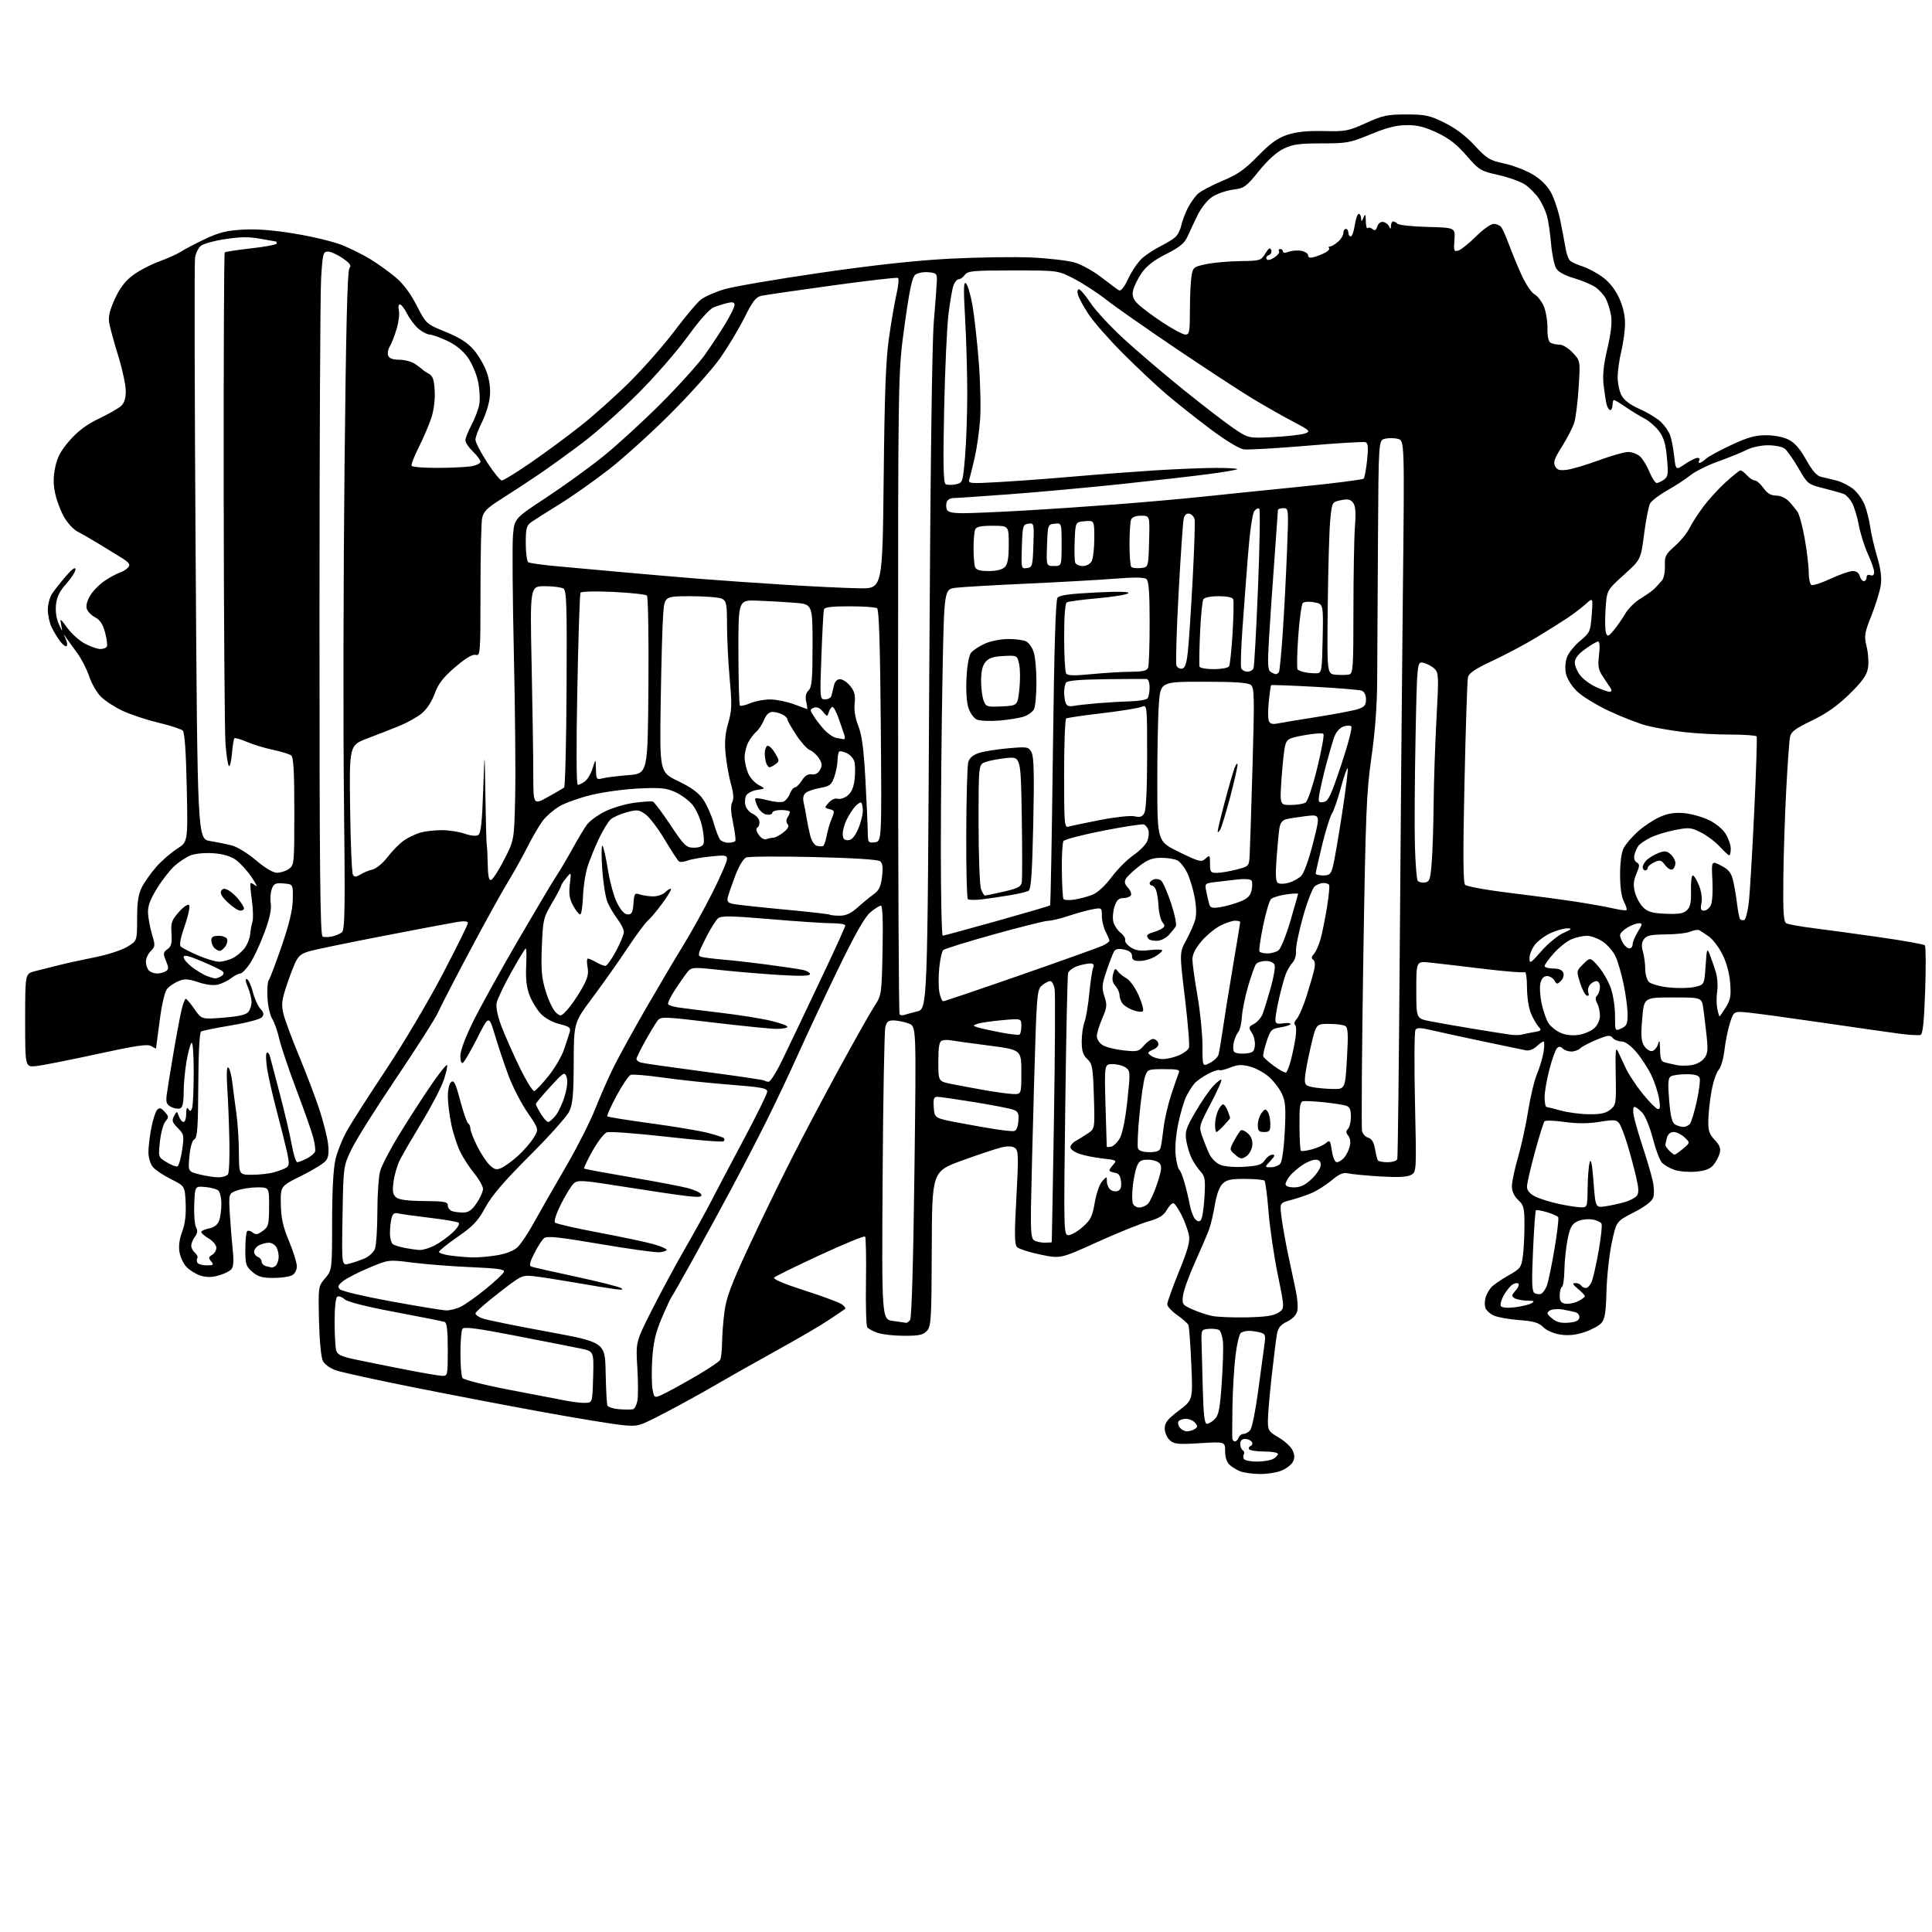 <?xml version="1.0" encoding="UTF-8" standalone="no"?>
<svg 
  version="1.1" 
  xmlns="http://www.w3.org/2000/svg" 
  xmlns:xlink="http://www.w3.org/1999/xlink" 
  xmlns:svg="http://www.w3.org/2000/svg"
  xmlns:rdf="http://www.w3.org/1999/02/22-rdf-syntax-ns#"
  xmlns:cc="http://creativecommons.org/ns#"
  xmlns:dc="http://purl.org/dc/elements/1.1/"
  viewBox="0 0 768 768"
  width="768"
  height="768"
>
<style>svg {background-color: white; }</style>"
<path stroke="none" fill="black" fill-rule="evenodd" d="M500.78,585.94C497.88,585.90 494.38,585.43 493.02,584.88C491.66,584.34 489.74,583.17 488.77,582.29C487.67,581.29 487.00,579.26 487.00,576.89C487.00,573.08 487.00,573.08 477.00,573.69C468.22,574.23 466.75,574.08 465.00,572.50C463.89,571.50 463.00,569.42 463.00,567.84C463.00,565.55 464.10,564.15 468.60,560.74C474.20,556.50 474.20,556.50 473.56,542.24C473.22,534.40 472.70,527.43 472.42,526.74C472.13,526.06 470.12,524.27 467.95,522.76C465.78,521.25 464.00,519.32 464.00,518.47C464.00,517.63 466.08,511.81 468.63,505.55C472.30,496.53 473.12,493.49 472.59,490.84C472.22,489.00 470.92,485.50 469.71,483.05C468.49,480.60 467.05,478.47 466.50,478.31C465.95,478.15 464.75,479.34 463.83,480.96C462.54,483.22 460.81,484.29 456.33,485.58C453.12,486.50 443.99,490.21 436.03,493.81C421.56,500.37 421.56,500.37 413.60,498.72C409.23,497.81 405.05,496.48 404.33,495.76C403.27,494.70 403.21,490.93 404.03,475.97C404.92,459.66 404.85,457.37 403.48,456.36C402.45,455.61 400.69,455.51 398.21,456.08C396.17,456.55 389.10,458.90 382.50,461.30C370.50,465.67 370.50,465.67 370.39,496.34C370.30,524.39 370.14,527.19 368.49,529.01C367.01,530.65 365.41,531.00 359.49,531.00C355.54,531.00 350.77,530.48 348.90,529.84C347.03,529.20 345.16,528.18 344.74,527.59C344.32,526.99 344.09,518.78 344.24,509.35C344.38,499.91 344.22,491.90 343.87,491.55C343.53,491.20 335.48,494.50 325.99,498.89C316.50,503.27 308.30,507.30 307.77,507.83C307.14,508.46 311.41,510.28 319.82,512.98C326.98,515.28 333.66,517.76 334.67,518.50C335.67,519.23 336.27,520.03 336.00,520.26C335.72,520.50 332.80,522.49 329.50,524.69C326.20,526.90 316.75,532.42 308.50,536.96C300.25,541.51 289.45,547.61 284.50,550.51C279.55,553.41 270.61,558.34 264.63,561.46C253.77,567.12 253.74,567.13 247.13,566.47C243.48,566.10 229.47,563.80 216.00,561.36C202.53,558.91 179.35,554.48 164.50,551.51C149.65,548.55 135.70,545.49 133.50,544.72C131.16,543.90 129.01,542.32 128.31,540.90C127.63,539.51 126.99,532.72 126.81,524.94C126.50,511.42 126.51,511.38 129.25,508.12C132.00,504.85 132.00,504.85 132.02,485.67C132.03,473.29 132.50,464.50 133.36,460.86C134.09,457.75 136.17,452.58 137.99,449.36C139.80,446.14 146.82,435.17 153.60,424.98C160.37,414.80 170.43,397.81 175.95,387.24C181.48,376.66 186.00,367.51 186.00,366.91C186.00,366.19 184.56,366.05 181.75,366.50C179.41,366.88 166.07,369.39 152.10,372.10C138.13,374.80 124.92,377.54 122.73,378.20C119.48,379.17 118.44,380.14 116.98,383.56C115.99,385.85 114.39,390.25 113.42,393.34C111.98,397.90 111.85,399.74 112.72,403.22C113.31,405.58 116.12,413.10 118.95,419.94C121.79,426.78 125.37,436.23 126.93,440.94C128.48,445.65 130.03,451.75 130.38,454.50C130.84,458.17 130.61,460.01 129.52,461.42C128.70,462.47 124.31,465.17 119.77,467.42C111.50,471.50 111.50,471.50 111.63,478.69C111.74,484.27 112.47,487.57 114.88,493.37C116.60,497.49 118.00,502.00 118.00,503.40C118.00,504.88 117.20,506.36 116.07,506.96C115.00,507.53 111.65,508.00 108.62,508.00C104.24,508.00 102.54,507.51 100.31,505.58C97.76,503.39 97.50,502.56 97.52,496.65C97.53,493.06 97.85,489.81 98.24,489.42C98.63,489.03 99.62,489.27 100.43,489.94C101.61,490.92 102.40,490.81 104.42,489.33C106.73,487.65 106.94,486.86 106.97,479.75C107.00,472.00 107.00,472.00 102.32,472.00C99.75,472.00 96.12,472.55 94.26,473.22C90.87,474.45 90.87,474.45 91.39,482.97C91.68,487.66 92.20,494.10 92.55,497.28C92.98,501.20 92.80,503.54 91.98,504.53C91.31,505.33 88.99,506.46 86.82,507.05C84.01,507.81 81.92,507.80 79.58,507.03C77.77,506.43 75.31,504.89 74.11,503.61C72.90,502.33 71.65,499.64 71.33,497.63C70.95,495.31 71.35,492.38 72.42,489.58C73.55,486.61 74.00,482.97 73.80,478.34C73.50,471.50 73.50,471.50 68.00,468.75C64.97,467.24 61.71,465.05 60.75,463.89C59.78,462.71 59.00,460.13 59.00,458.06C59.00,456.01 59.51,451.67 60.14,448.42C60.76,445.16 61.80,441.92 62.45,441.22C63.40,440.19 63.99,440.33 65.47,441.97C67.13,443.80 67.16,444.17 65.78,445.75C64.94,446.71 63.95,450.31 63.58,453.74C62.90,459.97 62.90,459.97 66.20,461.98C68.02,463.09 69.95,463.85 70.50,463.67C71.05,463.49 71.90,460.57 72.39,457.18C73.24,451.29 73.16,450.88 70.66,448.39C68.46,446.19 68.23,445.45 69.17,443.68C70.30,441.57 70.30,441.57 71.12,443.79C71.57,445.00 72.40,446.00 72.97,446.00C73.54,446.00 74.01,444.54 74.02,442.75C74.03,440.59 74.31,439.95 74.88,440.83C75.55,441.90 75.85,441.83 76.36,440.50C76.71,439.59 77.00,433.16 77.00,426.22C77.00,418.84 76.63,413.99 76.11,414.55C75.63,415.07 74.73,418.46 74.11,422.08C73.50,425.70 73.00,431.23 73.00,434.36C73.00,438.37 72.58,440.23 71.58,440.61C70.80,440.91 69.18,440.63 67.98,439.99C66.19,439.03 65.89,438.17 66.28,435.16C66.54,433.15 67.71,425.88 68.88,419.00C70.04,412.12 71.50,404.36 72.10,401.75C72.70,399.14 73.49,397.02 73.85,397.04C74.21,397.06 75.77,398.91 77.32,401.15C80.14,405.22 80.14,405.22 88.82,404.54C95.01,404.04 97.86,403.38 98.75,402.23C99.44,401.34 100.00,399.56 100.00,398.28C100.00,396.99 99.33,394.34 98.52,392.39C97.55,390.07 97.43,388.98 98.17,389.22C98.79,389.43 99.84,391.72 100.50,394.30C101.15,396.89 102.50,399.89 103.48,400.98C104.88,402.52 105.02,403.27 104.11,404.37C103.46,405.15 98.12,406.57 91.93,407.60C85.87,408.61 80.47,409.71 79.92,410.05C79.31,410.42 78.88,418.78 78.82,431.36C78.74,448.25 78.45,452.21 77.28,452.86C76.39,453.36 75.63,455.96 75.29,459.68C74.75,465.70 74.75,465.70 79.32,466.85C81.83,467.48 85.23,468.00 86.88,468.00C88.53,468.00 90.23,467.44 90.65,466.75C91.08,466.06 91.32,460.10 91.18,453.50C91.05,446.90 90.68,437.50 90.35,432.62C89.98,426.95 90.12,423.95 90.74,424.34C91.28,424.67 92.00,427.32 92.34,430.22C92.69,433.12 93.41,438.65 93.95,442.50C94.49,446.35 94.95,453.44 94.97,458.25C95.00,467.00 95.00,467.00 100.25,466.99C103.14,466.99 107.08,466.54 109.00,465.99C110.92,465.44 113.12,464.60 113.88,464.11C115.01,463.38 115.05,462.28 114.07,457.86C113.42,454.91 111.57,447.55 109.97,441.50C108.36,435.45 106.66,427.90 106.17,424.72C105.69,421.54 105.63,418.73 106.03,418.48C106.44,418.23 106.99,418.80 107.27,419.76C107.54,420.72 109.34,427.57 111.28,435.00C113.22,442.43 115.35,451.54 116.02,455.25C116.68,458.96 117.65,462.00 118.16,462.00C118.68,462.00 120.39,461.33 121.96,460.52C123.53,459.71 125.01,458.47 125.25,457.77C125.48,457.07 125.13,454.48 124.47,452.00C123.80,449.52 120.79,440.98 117.76,433.00C114.74,425.02 111.71,416.02 111.02,413.00C110.34,409.98 109.07,406.38 108.21,405.01C107.35,403.64 106.50,399.87 106.32,396.62C106.14,393.37 106.38,390.21 106.85,389.60C107.32,389.00 109.63,382.88 111.99,376.00C115.02,367.17 116.31,361.74 116.39,357.50C116.50,351.50 116.50,351.50 112.75,351.19C109.53,350.92 108.86,351.23 108.05,353.37C107.53,354.74 107.34,357.35 107.63,359.18C107.99,361.45 107.20,365.09 105.12,370.71C103.45,375.23 100.88,380.74 99.41,382.96C97.94,385.18 96.18,387.00 95.50,387.00C94.82,387.00 93.20,387.83 91.88,388.85C90.57,389.86 88.22,391.01 86.64,391.39C84.88,391.82 81.90,391.46 78.84,390.45C74.81,389.11 73.35,389.02 71.02,389.99C69.44,390.65 67.42,391.98 66.54,392.96C65.53,394.07 64.40,398.75 63.49,405.61C62.69,411.60 62.03,416.62 62.02,416.76C62.01,416.90 61.17,416.50 60.15,415.86C58.68,414.94 54.27,415.59 38.40,419.04C27.46,421.43 16.59,423.57 14.25,423.79C10.00,424.20 10.00,424.20 10.00,405.64C10.00,387.08 10.00,387.08 13.75,386.10C15.81,385.56 20.20,384.45 23.50,383.64C26.80,382.82 33.33,381.40 38.00,380.47C42.67,379.55 48.30,377.72 50.50,376.41C54.50,374.04 54.50,374.04 54.50,365.27C54.50,358.74 54.97,355.55 56.35,352.77C57.37,350.73 59.96,347.05 62.11,344.61C64.26,342.17 67.97,338.94 70.36,337.42C74.70,334.68 74.70,334.68 74.24,313.09C73.94,298.79 73.40,291.13 72.64,290.41C72.01,289.81 67.63,288.39 62.90,287.26C58.18,286.13 51.77,284.00 48.66,282.53C45.56,281.06 41.70,278.55 40.09,276.94C38.48,275.33 36.39,271.68 35.44,268.83C34.50,265.99 32.32,261.78 30.61,259.47C28.90,257.17 26.93,254.44 26.23,253.40C25.12,251.74 25.10,251.80 26.06,253.84C26.67,255.12 26.87,256.46 26.51,256.82C26.16,257.18 25.00,256.35 23.95,254.99C22.90,253.62 21.36,251.08 20.52,249.35C19.69,247.62 19.00,244.47 19.01,242.35C19.01,240.23 19.80,237.34 20.76,235.91C21.72,234.49 24.19,231.37 26.25,228.98C28.70,226.15 30.00,225.22 30.00,226.32C30.00,227.24 28.37,229.80 26.38,232.01C23.76,234.90 22.62,237.20 22.27,240.26C21.97,242.92 22.38,245.82 23.36,248.01C24.86,251.36 24.89,251.38 24.33,248.50C23.76,245.59 23.84,245.63 26.86,249.72C28.57,252.05 31.76,254.86 33.95,255.97C36.13,257.09 38.81,258.00 39.90,258.00C40.99,258.00 42.14,257.58 42.46,257.07C42.77,256.56 42.47,254.04 41.78,251.48C40.89,248.13 39.77,246.42 37.84,245.42C36.36,244.65 34.85,243.11 34.50,242.00C34.10,240.74 34.64,238.69 35.93,236.62C37.07,234.78 39.69,232.15 41.76,230.78C43.83,229.41 46.49,227.98 47.67,227.60C48.85,227.23 50.34,226.29 50.98,225.52C51.92,224.40 51.39,223.65 48.32,221.73C46.22,220.42 42.02,217.84 39.00,216.01C35.98,214.18 32.26,212.04 30.75,211.27C29.24,210.49 26.89,207.96 25.54,205.65C24.18,203.34 22.57,199.12 21.96,196.26C21.14,192.45 21.14,189.63 21.95,185.73C22.79,181.70 24.20,179.09 27.72,175.07C31.00,171.32 34.43,168.76 39.31,166.42C43.11,164.60 47.08,162.34 48.11,161.40C49.39,160.24 50.00,158.33 50.00,155.47C50.00,153.15 48.68,146.94 47.06,141.68C45.44,136.43 43.82,130.56 43.46,128.65C42.97,126.01 43.48,123.68 45.58,119.00C47.53,114.67 49.63,111.84 52.65,109.54C55.01,107.74 59.76,105.23 63.22,103.96C66.67,102.70 70.62,100.91 72.00,100.00C73.38,99.09 77.62,96.86 81.44,95.05C86.96,92.43 90.04,91.66 96.44,91.28C101.95,90.95 108.54,91.46 117.27,92.90C124.29,94.05 132.76,96.11 136.09,97.46C139.42,98.81 144.48,101.35 147.33,103.09C150.17,104.84 154.60,108.01 157.16,110.15C160.25,112.73 163.10,116.52 165.62,121.41C169.41,128.77 169.41,128.77 177.18,131.95C182.89,134.28 185.88,136.21 188.44,139.21C190.36,141.45 192.68,145.53 193.59,148.27C194.69,151.57 195.05,154.89 194.68,158.05C194.37,160.69 192.96,165.11 191.56,167.89C190.15,170.66 189.00,173.77 189.00,174.80C189.00,175.82 191.10,179.88 193.66,183.83C196.23,187.77 198.85,191.00 199.50,191.00C200.14,191.00 205.26,187.85 210.86,184.00C216.46,180.15 225.42,173.55 230.77,169.32C236.12,165.10 245.04,157.11 250.58,151.57C256.12,146.03 264.09,136.94 268.28,131.36C272.48,125.78 277.13,120.26 278.61,119.09C280.10,117.92 284.29,116.07 287.91,114.99C291.53,113.91 308.68,110.97 326.00,108.46C347.45,105.35 363.88,103.56 377.50,102.84C388.50,102.27 403.12,102.05 410.00,102.36C416.88,102.67 424.68,103.59 427.35,104.40C430.02,105.20 434.75,107.84 437.85,110.26C440.96,112.67 444.06,114.98 444.74,115.38C445.57,115.87 446.84,114.29 448.61,110.54C450.06,107.47 452.60,103.83 454.26,102.44C455.91,101.04 459.12,98.97 461.38,97.84C463.65,96.70 466.26,95.10 467.19,94.28C468.12,93.46 469.19,91.38 469.57,89.65C469.94,87.92 471.09,84.83 472.12,82.79C473.16,80.75 474.97,78.17 476.16,77.06C477.35,75.96 481.73,73.63 485.90,71.90C492.00,69.36 494.77,67.42 500.06,62.01C505.02,56.93 507.87,54.87 511.73,53.59C515.34,52.39 519.59,51.95 526.17,52.10C534.88,52.30 536.00,52.09 543.00,48.91C549.65,45.88 551.46,45.50 559.02,45.50C566.62,45.50 568.26,45.85 574.18,48.77C578.58,50.93 582.63,53.99 586.19,57.83C591.02,63.05 592.17,63.76 597.70,64.94C601.08,65.65 606.11,67.53 608.88,69.11C612.16,70.99 614.77,73.47 616.38,76.24C617.74,78.58 619.51,83.88 620.32,88.00C621.14,92.12 622.08,97.14 622.43,99.15C622.77,101.16 623.60,103.24 624.28,103.77C624.95,104.30 627.15,105.27 629.17,105.92C631.19,106.57 634.71,108.46 636.99,110.11C639.67,112.05 642.01,114.97 643.56,118.31C645.11,121.63 645.98,125.30 645.97,128.50C645.97,131.25 645.32,136.20 644.52,139.50C643.72,142.80 643.06,147.43 643.04,149.80C643.02,152.16 643.69,155.44 644.54,157.08C645.60,159.12 647.88,160.86 651.79,162.59C654.93,163.97 658.70,166.26 660.18,167.67C661.65,169.08 663.31,171.42 663.86,172.87C664.41,174.32 665.15,178.08 665.50,181.24C666.14,186.98 666.14,186.98 669.80,184.49C671.82,183.12 674.06,182.00 674.79,182.00C675.52,182.00 675.84,182.45 675.50,183.00C675.16,183.55 675.21,184.00 675.61,184.00C676.01,184.00 677.15,183.27 678.14,182.38C679.12,181.48 683.66,179.01 688.22,176.89C694.66,173.88 697.72,173.02 702.00,173.01C705.26,173.01 708.92,173.72 710.98,174.75C713.41,175.97 715.54,178.41 717.98,182.78C720.51,187.28 722.21,189.20 724.00,189.57C725.38,189.86 728.17,190.53 730.20,191.07C732.24,191.61 735.23,193.16 736.84,194.52C738.46,195.88 740.45,198.68 741.26,200.75C742.07,202.81 743.06,206.75 743.44,209.50C743.83,212.25 745.07,217.58 746.20,221.34C747.59,225.98 748.06,229.55 747.66,232.47C747.33,234.84 745.68,240.28 743.98,244.56C741.10,251.80 740.96,252.69 742.05,257.20C742.69,259.87 742.90,263.71 742.52,265.74C742.00,268.51 740.16,271.05 735.13,275.96C730.37,280.61 726.06,283.64 720.26,286.43C713.73,289.57 711.97,290.88 711.55,292.93C711.27,294.34 710.59,303.82 710.05,314.00C709.51,324.18 708.99,340.10 708.90,349.38C708.76,362.87 709.01,366.42 710.11,367.03C710.88,367.45 715.77,368.32 721.00,368.98C726.23,369.63 738.14,371.26 747.47,372.60C756.80,373.94 764.76,375.37 765.16,375.77C765.55,376.17 765.61,384.24 765.29,393.70C764.86,406.11 764.35,411.04 763.45,411.38C762.76,411.65 758.89,411.42 754.85,410.88C750.81,410.34 737.15,408.39 724.50,406.54C711.85,404.69 698.73,402.90 695.34,402.55C689.19,401.92 689.19,401.92 687.67,406.71C686.84,409.34 685.85,414.20 685.49,417.50C685.12,420.82 684.08,424.33 683.16,425.35C682.25,426.37 680.97,430.20 680.33,433.85C679.68,437.51 679.12,442.73 679.08,445.45C679.01,449.48 679.48,450.89 681.62,453.13C683.57,455.16 684.09,456.50 683.64,458.31C683.30,459.65 682.20,461.76 681.20,463.00C679.88,464.64 677.97,465.39 674.30,465.74C671.51,466.01 667.66,465.71 665.74,465.08C663.81,464.44 661.51,463.12 660.62,462.14C659.74,461.16 658.10,456.81 657.00,452.48C655.86,448.06 654.03,443.60 652.82,442.30C651.63,441.04 650.23,440.00 649.71,440.00C649.18,440.00 649.06,441.53 649.44,443.51C649.80,445.44 651.41,451.01 653.01,455.88C654.62,460.75 656.39,466.79 656.96,469.31C657.55,471.96 657.62,474.84 657.13,476.17C656.60,477.61 653.72,479.77 649.41,481.98C642.53,485.50 642.53,485.50 640.71,494.00C639.71,498.68 638.77,507.34 638.60,513.25C638.37,521.86 637.96,524.39 636.54,525.96C635.56,527.04 632.54,528.66 629.81,529.56C626.39,530.70 623.46,531.00 620.31,530.52C617.61,530.12 614.82,528.91 613.48,527.57C611.68,525.77 609.71,525.19 603.86,524.75C599.81,524.44 595.27,523.63 593.77,522.94C592.27,522.26 590.77,520.86 590.45,519.85C590.13,518.83 590.17,516.99 590.55,515.75C590.93,514.51 591.92,512.72 592.76,511.77C593.60,510.81 596.63,508.71 599.49,507.09C604.37,504.34 604.75,503.85 605.35,499.43C605.71,496.84 606.00,491.26 606.00,487.03C606.00,480.13 605.75,479.11 603.50,477.00C601.87,475.47 601.00,473.57 601.00,471.53C601.00,469.82 602.11,464.59 603.47,459.91C604.82,455.23 606.64,446.92 607.49,441.45C608.35,435.98 609.93,429.43 610.99,426.90C612.06,424.36 613.23,420.43 613.59,418.15C613.96,415.87 613.95,414.00 613.59,414.00C613.22,414.00 611.96,414.89 610.79,415.98C609.58,417.11 607.78,417.77 606.59,417.53C605.44,417.29 597.75,415.68 589.50,413.96C581.25,412.23 572.03,410.22 569.00,409.50C564.86,408.51 563.30,408.47 562.68,409.34C562.23,409.98 562.14,422.96 562.48,438.19C563.09,465.88 563.09,465.88 560.86,467.07C559.32,467.90 555.54,468.08 548.57,467.65C543.03,467.31 537.35,466.76 535.94,466.44C533.98,465.98 532.45,466.62 529.38,469.18C527.18,471.02 523.61,473.29 521.44,474.23C519.27,475.16 515.53,476.42 513.12,477.04C508.74,478.15 508.74,478.15 509.36,483.45C509.71,486.36 510.86,492.96 511.93,498.12C513.00,503.28 514.43,509.99 515.10,513.04C515.77,516.08 516.03,519.74 515.67,521.17C515.27,522.79 513.75,524.37 511.62,525.37C509.08,526.58 508.07,527.81 507.62,530.24C507.29,532.03 506.34,539.58 505.52,547.00C504.69,554.42 504.01,562.39 504.01,564.71C504.00,568.62 504.31,569.10 508.34,571.46C510.73,572.86 513.20,575.15 513.84,576.56C514.69,578.42 514.71,579.67 513.92,581.14C513.33,582.26 511.31,583.81 509.45,584.58C507.59,585.36 503.69,585.97 500.78,585.94zM499.62,581.00C502.10,581.00 505.00,580.53 506.07,579.96C507.13,579.40 508.00,578.50 508.00,577.96C508.00,577.43 505.55,577.00 502.56,577.00C499.57,577.00 496.86,576.59 496.55,576.09C496.24,575.58 496.52,574.99 497.17,574.78C497.82,574.56 498.02,573.85 497.62,573.19C497.21,572.54 496.01,572.00 494.94,572.00C493.69,572.00 493.00,572.69 493.00,573.94C493.00,575.01 493.46,576.16 494.02,576.51C494.58,576.86 494.77,577.56 494.46,578.07C494.14,578.58 494.16,579.45 494.50,580.00C494.84,580.55 497.15,581.00 499.62,581.00zM490.89,573.00C491.38,573.00 492.05,572.33 492.36,571.50C492.68,570.67 493.57,570.00 494.35,570.00C495.12,570.00 496.31,569.33 497.00,568.50C497.68,567.68 499.08,560.81 500.09,553.25C501.11,545.69 502.23,537.43 502.58,534.90C503.17,530.65 503.03,530.24 500.86,529.66C499.56,529.31 497.60,529.03 496.50,529.03C495.40,529.03 493.96,529.37 493.31,529.79C492.65,530.21 491.66,534.36 491.11,539.02C490.56,543.69 490.03,552.67 489.92,559.00C489.82,565.33 489.80,571.06 489.87,571.75C489.94,572.44 490.40,573.00 490.89,573.00zM471.87,568.98C472.77,568.98 474.15,568.56 474.94,568.06C476.13,567.31 476.15,566.88 475.06,565.58C474.34,564.71 472.71,564.00 471.44,564.00C470.16,564.00 468.83,564.47 468.47,565.04C468.12,565.62 468.37,566.74 469.04,567.54C469.70,568.34 470.98,568.99 471.87,568.98zM479.75,566.00C480.44,566.00 481.86,565.14 482.91,564.09C484.46,562.54 484.97,559.92 485.65,549.84C486.12,543.05 486.34,535.70 486.15,533.50C485.96,531.30 485.29,529.16 484.65,528.74C484.02,528.32 482.15,528.10 480.50,528.24C477.58,528.49 477.50,528.64 477.63,533.50C477.70,536.25 477.93,544.69 478.13,552.25C478.40,562.39 478.83,566.00 479.75,566.00zM251.64,560.19C252.26,560.02 253.05,558.52 253.37,556.88C253.70,555.23 253.69,549.30 253.35,543.69C252.73,533.50 252.73,533.50 258.80,521.40C262.13,514.75 268.19,503.50 272.26,496.40C276.34,489.31 281.04,480.80 282.71,477.50C284.38,474.20 290.07,463.40 295.36,453.50C300.65,443.60 304.99,434.78 304.99,433.91C305.00,432.58 302.57,432.13 290.06,431.17C281.85,430.53 269.96,429.27 263.64,428.37C257.32,427.47 251.50,426.98 250.71,427.28C249.91,427.59 247.39,431.31 245.10,435.55C242.81,439.80 241.16,443.50 241.44,443.78C241.72,444.05 249.51,445.30 258.75,446.55C267.99,447.80 278.17,449.50 281.37,450.34C284.57,451.18 287.45,452.12 287.76,452.43C288.08,452.74 288.03,453.31 287.65,453.68C287.28,454.06 277.11,453.25 265.05,451.88C253.00,450.52 242.27,449.73 241.20,450.12C240.14,450.52 237.59,453.83 235.54,457.49C233.49,461.16 231.98,464.31 232.18,464.52C232.38,464.72 240.64,466.25 250.52,467.94C260.41,469.62 270.72,471.58 273.43,472.29C276.15,473.01 278.55,474.16 278.79,474.86C279.11,475.83 277.84,475.97 273.35,475.48C270.13,475.13 259.02,473.50 248.66,471.85C231.45,469.10 229.68,468.98 228.08,470.42C227.13,471.29 224.86,474.96 223.04,478.57C221.15,482.33 220.12,485.51 220.62,486.00C221.10,486.47 228.93,488.26 238.00,489.97C247.07,491.68 256.86,493.75 259.75,494.57C262.64,495.39 265.00,496.40 265.00,496.82C265.00,497.23 263.68,497.68 262.07,497.80C260.46,497.92 249.82,496.44 238.43,494.50C222.14,491.73 217.42,491.24 216.29,492.18C215.49,492.84 213.74,495.55 212.39,498.21C210.57,501.80 210.27,503.16 211.22,503.50C211.93,503.76 219.86,505.55 228.86,507.49C237.86,509.43 245.96,511.47 246.86,512.01C248.02,512.71 247.18,512.82 244.00,512.38C241.53,512.04 234.55,510.90 228.50,509.84C222.45,508.79 215.25,507.67 212.50,507.35C207.52,506.79 207.45,506.82 198.25,513.96C193.16,517.90 189.00,521.56 189.00,522.09C189.00,522.62 190.20,523.51 191.66,524.06C193.13,524.62 204.71,526.99 217.41,529.32C240.50,533.57 240.50,533.57 240.75,545.53C240.88,552.12 241.20,558.04 241.44,558.69C241.69,559.34 243.83,560.02 246.20,560.19C248.56,560.37 251.01,560.36 251.64,560.19zM233.00,557.66C235.47,557.50 235.50,557.39 235.78,547.33C236.07,537.16 236.07,537.16 230.78,536.06C227.88,535.46 216.30,533.18 205.05,531.00C189.32,527.95 184.42,527.32 183.81,528.27C183.38,528.95 183.03,533.33 183.03,538.00C183.03,542.67 183.39,547.07 183.84,547.77C184.28,548.47 192.69,550.59 202.57,552.49C212.43,554.39 222.75,556.36 225.50,556.88C228.25,557.40 231.62,557.75 233.00,557.66zM265.04,553.48C267.77,552.10 273.48,548.91 277.75,546.39C282.01,543.87 285.83,541.29 286.23,540.65C286.64,540.02 286.99,537.02 287.02,534.00C287.04,530.98 287.47,525.33 287.98,521.47C288.71,515.86 290.63,510.69 297.48,495.97C302.21,485.81 309.96,469.85 314.71,460.50C319.45,451.15 328.14,434.71 334.02,423.97C339.89,413.22 346.00,402.42 347.59,399.97C350.45,395.54 350.47,395.34 350.83,377.75C351.07,366.11 350.84,360.00 350.17,360.00C349.61,360.00 347.73,361.20 345.98,362.67C343.76,364.54 339.95,371.22 333.30,384.92C328.08,395.69 320.94,410.88 317.44,418.68C313.94,426.48 308.08,438.86 304.41,446.18C300.74,453.51 294.36,465.80 290.23,473.50C286.10,481.20 279.35,493.57 275.23,501.00C271.12,508.43 267.41,514.95 266.99,515.50C266.57,516.05 264.79,519.88 263.04,524.00C260.61,529.71 259.72,533.55 259.29,540.10C258.98,544.84 259.03,550.35 259.41,552.35C260.09,555.99 260.09,555.99 265.04,553.48zM175.75,546.92C177.95,547.00 178.00,546.75 178.00,536.47C178.00,528.95 177.64,525.81 176.75,525.49C176.06,525.24 167.24,523.48 157.15,521.58C145.48,519.39 138.14,517.53 136.97,516.47C135.95,515.55 134.65,515.10 134.06,515.46C133.44,515.85 133.01,519.88 133.01,525.31C133.02,530.36 133.29,535.49 133.62,536.71C134.10,538.51 135.51,539.19 141.35,540.44C145.28,541.28 154.12,543.06 161.00,544.40C167.88,545.75 174.51,546.88 175.75,546.92zM360.13,525.85C360.47,525.93 361.21,525.44 361.76,524.75C362.40,523.97 363.04,501.96 363.50,465.77C364.23,408.04 364.23,408.04 361.36,406.92C359.79,406.30 357.19,405.73 355.59,405.65C353.24,405.53 352.55,406.00 351.95,408.18C351.54,409.65 351.05,436.43 350.86,467.68C350.50,524.50 350.50,524.50 355.00,525.10C357.48,525.43 359.78,525.77 360.13,525.85zM623.41,525.80C626.26,525.59 627.58,525.00 627.80,523.84C627.97,522.90 627.32,521.94 626.31,521.64C625.31,521.35 622.92,520.85 621.00,520.53C619.08,520.22 616.83,520.43 616.00,521.00C614.72,521.89 614.85,522.33 616.92,524.07C618.67,525.54 620.47,526.02 623.41,525.80zM495.57,523.67C502.99,523.52 506.31,523.03 508.17,521.81C510.69,520.16 510.69,520.16 507.95,506.77C506.44,499.40 504.78,488.12 504.26,481.69C503.75,475.25 503.03,469.69 502.66,469.33C502.29,468.96 498.84,468.65 494.98,468.63C489.26,468.61 487.58,468.97 485.95,470.60C484.71,471.84 483.57,475.00 482.94,478.89C482.38,482.35 481.32,486.83 480.58,488.84C479.83,490.85 477.33,496.71 475.00,501.85C472.68,506.99 470.56,512.86 470.29,514.90C469.81,518.44 469.97,518.68 473.91,520.46C476.18,521.48 479.72,522.67 481.77,523.10C483.82,523.53 490.03,523.78 495.57,523.67zM177.30,520.90C178.84,520.95 181.54,520.27 183.30,519.37C185.06,518.48 189.50,515.31 193.16,512.33C196.82,509.36 200.04,506.33 200.32,505.61C200.72,504.57 197.88,504.17 187.16,503.71C179.65,503.39 169.22,502.58 164.00,501.91C154.50,500.69 154.50,500.69 146.78,503.93C142.54,505.70 137.89,508.08 136.46,509.21C134.29,510.92 134.07,511.49 135.17,512.56C135.90,513.27 145.05,515.42 155.50,517.32C165.95,519.23 175.76,520.84 177.30,520.90zM602.14,519.67C604.82,519.35 607.80,518.64 608.76,518.08C610.18,517.25 609.86,517.05 607.00,517.02C605.08,516.99 602.84,516.55 602.04,516.05C600.79,515.26 600.85,514.82 602.45,513.05C603.48,511.92 604.00,510.67 603.61,510.28C603.22,509.89 602.16,510.04 601.24,510.62C600.33,511.20 598.76,513.12 597.77,514.90C596.78,516.68 596.26,518.61 596.62,519.19C597.01,519.83 599.18,520.02 602.14,519.67zM627.25,517.28C628.76,516.55 630.00,515.64 630.00,515.26C630.00,514.88 628.76,513.56 627.25,512.32C625.15,510.61 624.90,510.06 626.19,510.04C627.12,510.02 628.16,510.45 628.50,511.00C628.84,511.55 629.71,512.00 630.44,512.00C631.16,512.00 632.23,510.76 632.81,509.25C633.38,507.74 634.60,502.29 635.50,497.15C636.40,492.01 636.92,487.23 636.65,486.52C636.38,485.82 634.66,485.02 632.83,484.75C631.00,484.47 628.33,484.84 626.89,485.58C624.79,486.65 624.05,488.06 623.12,492.80C622.48,496.05 621.92,501.47 621.87,504.86C621.82,508.24 621.38,511.26 620.89,511.57C620.40,511.87 620.00,513.41 620.00,514.99C620.00,517.19 620.53,517.95 622.25,518.23C623.49,518.44 625.74,518.01 627.25,517.28zM612.57,514.34C613.25,514.07 614.29,512.65 614.86,511.18C615.44,509.71 616.81,503.14 617.91,496.59C619.02,490.04 619.69,484.31 619.42,483.87C619.14,483.42 617.13,482.52 614.95,481.87C612.77,481.21 610.79,480.88 610.54,481.12C610.30,481.37 609.78,488.68 609.39,497.38C608.83,509.96 608.96,513.36 610.00,514.00C610.73,514.45 611.88,514.60 612.57,514.34zM108.00,503.87C108.28,503.92 108.95,503.64 109.50,503.23C110.05,502.83 110.61,501.46 110.75,500.18C110.89,498.91 110.53,497.00 109.96,495.93C109.40,494.87 108.02,494.00 106.90,494.00C105.78,494.00 104.00,494.47 102.93,495.04C101.87,495.60 101.00,496.74 101.00,497.57C101.00,498.39 101.67,499.32 102.50,499.64C103.33,499.95 104.00,500.81 104.00,501.53C104.00,502.26 104.79,503.06 105.75,503.31C106.71,503.56 107.72,503.81 108.00,503.87zM82.18,503.00C84.87,503.00 85.08,502.81 83.92,501.40C82.80,500.06 82.86,499.66 84.30,498.85C85.23,498.33 86.00,497.05 86.00,496.01C86.00,494.96 84.65,493.32 83.00,492.34C81.35,491.37 80.00,490.20 80.00,489.76C80.00,489.31 81.39,488.67 83.08,488.33C85.09,487.93 86.48,486.88 87.08,485.29C87.59,483.96 88.00,480.93 88.00,478.56C88.00,476.19 87.44,473.78 86.75,473.22C86.06,472.65 83.70,472.03 81.50,471.84C77.50,471.50 77.50,471.50 77.21,478.74C77.05,482.71 77.37,486.81 77.92,487.85C78.64,489.20 78.53,490.25 77.49,491.61C76.71,492.65 76.05,494.23 76.03,495.13C76.01,496.02 76.67,497.31 77.49,497.99C78.31,498.67 78.73,499.63 78.43,500.11C78.13,500.60 78.16,501.45 78.50,502.00C78.84,502.55 80.50,503.00 82.18,503.00zM138.66,502.38C140.22,501.99 142.98,501.06 144.79,500.31C146.62,499.55 148.50,497.82 149.04,496.41C149.57,495.01 150.00,488.39 150.01,481.68C150.01,474.98 150.51,467.70 151.12,465.50C151.73,463.30 155.22,456.64 158.87,450.69C162.51,444.75 168.13,436.06 171.35,431.37C174.56,426.69 177.42,423.09 177.70,423.37C177.98,423.64 177.41,426.26 176.45,429.19C175.49,432.11 171.61,439.60 167.83,445.82C164.06,452.05 160.10,458.85 159.04,460.93C157.98,463.01 156.81,466.93 156.45,469.65C155.93,473.60 156.13,474.87 157.47,475.97C158.62,476.93 162.08,477.38 168.57,477.43C176.61,477.49 177.99,477.74 178.00,479.14C178.00,480.05 178.71,481.06 179.58,481.39C180.45,481.73 182.46,482.00 184.05,482.00C186.25,482.00 187.52,481.13 189.46,478.27C190.86,476.22 192.00,473.67 192.00,472.62C192.00,471.57 190.49,468.86 188.64,466.60C186.80,464.35 184.29,460.54 183.07,458.14C181.85,455.75 180.22,450.80 179.44,447.14C178.67,443.49 178.03,438.42 178.02,435.87C178.01,433.19 178.57,430.77 179.35,430.13C180.44,429.22 181.12,430.62 182.94,437.50C184.18,442.17 185.60,446.25 186.09,446.56C186.59,446.87 187.00,447.83 187.00,448.71C187.00,449.58 188.23,452.73 189.73,455.69C191.23,458.66 193.48,462.04 194.72,463.21C196.62,464.99 197.37,465.15 199.44,464.21C200.79,463.60 203.71,461.45 205.92,459.45C208.14,457.45 210.92,454.25 212.10,452.34C214.24,448.88 214.24,448.88 209.66,442.19C207.14,438.51 203.74,431.90 202.11,427.50C200.48,423.10 198.06,415.90 196.75,411.50C194.35,403.50 194.35,403.50 189.71,412.67C187.15,417.72 184.59,422.13 184.03,422.48C183.40,422.87 183.00,421.79 183.00,419.72C183.00,417.63 185.00,412.29 188.16,405.91C191.00,400.18 198.95,385.82 205.82,374.00C212.70,362.18 219.52,350.70 220.98,348.50C222.45,346.30 225.38,341.35 227.50,337.50C229.61,333.65 232.22,329.31 233.28,327.86C234.34,326.41 237.53,324.05 240.36,322.62C243.19,321.20 248.43,319.63 252.00,319.14C255.57,318.66 258.97,318.44 259.54,318.66C260.12,318.88 263.27,323.08 266.54,328.00C272.01,336.20 272.77,336.94 275.78,336.97C277.88,336.99 279.28,336.43 279.67,335.41C280.01,334.54 279.73,331.39 279.07,328.40C278.40,325.42 276.66,321.56 275.21,319.84C273.76,318.11 270.66,315.85 268.33,314.82C264.79,313.25 262.42,313.03 253.80,313.44C248.13,313.71 239.68,314.87 235.02,316.01C230.36,317.15 224.69,319.16 222.43,320.49C220.16,321.82 217.18,324.39 215.79,326.21C214.41,328.02 211.63,332.78 209.62,336.77C207.60,340.77 204.09,347.06 201.81,350.77C199.53,354.47 192.78,366.69 186.80,377.92C180.83,389.15 175.11,400.22 174.10,402.52C173.08,404.82 165.75,416.33 157.81,428.10C149.86,439.87 141.82,452.64 139.93,456.48C136.50,463.45 136.50,463.45 136.16,483.27C135.82,503.08 135.82,503.08 138.66,502.38zM187.50,499.84C189.70,499.92 194.16,499.55 197.41,499.02C201.15,498.41 204.19,497.23 205.71,495.80C207.03,494.56 209.97,490.16 212.24,486.02C214.51,481.89 220.10,472.11 224.66,464.30C229.22,456.49 234.60,445.91 236.61,440.80C238.63,435.68 241.99,428.06 244.09,423.86C246.19,419.66 251.90,409.31 256.77,400.86C261.64,392.41 268.26,381.23 271.48,376.00C274.71,370.77 279.96,361.28 283.17,354.90C286.38,348.52 289.00,342.51 289.00,341.54C289.00,339.95 288.31,339.84 282.30,340.48C278.61,340.88 274.53,341.61 273.22,342.11C271.90,342.61 270.44,342.77 269.97,342.48C269.49,342.19 266.94,338.31 264.30,333.87C261.66,329.42 258.20,324.86 256.61,323.72C253.98,321.85 253.29,321.77 249.12,322.89C246.59,323.57 243.71,324.85 242.72,325.75C241.73,326.65 239.63,330.11 238.05,333.44C236.47,336.77 234.45,341.75 233.57,344.50C232.69,347.25 231.87,352.65 231.74,356.50C231.61,360.35 231.10,363.50 230.62,363.50C230.13,363.50 228.88,361.93 227.83,360.00C226.37,357.31 226.06,355.35 226.52,351.50C227.11,346.50 227.11,346.50 225.08,349.00C223.96,350.38 223.03,351.81 223.02,352.20C223.01,352.58 221.39,355.65 219.41,359.01C215.99,364.86 215.81,365.64 215.39,376.39C215.03,385.70 215.30,388.76 216.97,394.15C218.07,397.74 219.86,401.47 220.94,402.44C222.83,404.15 222.99,404.12 225.47,401.43C226.89,399.90 229.44,396.23 231.13,393.28C233.59,388.97 234.07,387.21 233.56,384.45C233.20,382.55 233.27,381.02 233.70,381.04C234.14,381.05 235.62,381.71 237.00,382.50C238.38,383.29 240.00,383.95 240.61,383.96C241.22,383.98 243.13,381.35 244.86,378.11C246.59,374.87 248.00,371.43 248.00,370.45C248.00,369.48 246.85,367.18 245.45,365.34C244.05,363.50 242.26,360.47 241.48,358.60C240.69,356.72 239.75,350.76 239.39,345.35C239.02,339.93 239.07,335.82 239.50,336.22C239.92,336.61 240.89,340.89 241.65,345.72C242.41,350.55 244.07,356.52 245.33,359.00C246.86,362.00 248.27,363.50 249.56,363.50C251.13,363.50 251.56,362.68 251.81,359.15C252.10,355.16 252.31,354.86 254.31,355.55C255.52,355.96 257.91,356.31 259.64,356.33C261.37,356.34 263.56,355.58 264.51,354.63C265.46,353.68 266.45,353.12 266.71,353.37C266.97,353.63 265.41,356.24 263.24,359.17C261.08,362.10 258.49,365.18 257.48,366.00C256.48,366.83 252.83,371.77 249.36,377.00C245.89,382.23 239.70,391.00 235.59,396.50C228.12,406.50 228.12,406.50 228.06,422.35C228.01,435.16 227.67,438.89 226.28,441.82C225.34,443.81 218.25,451.73 210.53,459.43C200.35,469.59 195.52,475.23 192.94,479.97C189.97,485.41 188.14,487.36 181.94,491.65C177.85,494.48 174.50,497.18 174.50,497.65C174.50,498.12 176.53,498.77 179.00,499.10C181.47,499.43 185.30,499.76 187.50,499.84zM166.79,496.89C168.05,496.95 170.75,496.13 172.79,495.07C174.83,494.01 178.02,491.73 179.88,490.01C181.75,488.28 182.87,486.52 182.38,486.10C181.90,485.68 176.78,484.78 171.00,484.11C165.22,483.43 159.55,482.64 158.39,482.36C156.79,481.98 156.12,482.42 155.65,484.18C155.31,485.45 155.02,488.16 155.01,490.19C155.01,492.22 155.55,494.22 156.22,494.63C156.88,495.05 159.02,495.70 160.97,496.08C162.91,496.46 165.53,496.82 166.79,496.89zM415.25,493.98C416.76,493.99 418.04,493.89 418.09,493.75C418.13,493.61 418.53,471.68 418.96,445.00C419.39,418.32 419.52,395.04 419.24,393.25C418.96,391.46 418.17,390.00 417.48,390.00C416.79,390.00 415.30,390.79 414.17,391.75C412.21,393.42 412.08,395.11 411.07,430.50C410.49,450.85 409.94,473.05 409.83,479.83C409.68,489.58 409.94,492.35 411.07,493.06C411.86,493.56 413.74,493.98 415.25,493.98zM424.74,491.00C425.80,491.00 428.33,489.54 430.37,487.75C433.55,484.96 434.24,483.58 435.19,478.00C435.81,474.40 437.14,470.62 438.16,469.53C439.99,467.57 440.00,467.57 440.00,469.66C440.00,470.81 440.62,472.27 441.37,472.89C442.13,473.52 443.47,473.76 444.35,473.42C445.47,472.99 445.86,471.85 445.62,469.65C445.37,467.33 444.72,466.42 443.14,466.18C441.96,466.00 441.00,465.59 441.00,465.26C441.00,464.93 441.71,463.87 442.58,462.91C444.06,461.27 443.80,461.12 438.33,460.52C435.12,460.17 430.93,459.33 429.00,458.65C427.07,457.97 425.50,456.81 425.50,456.07C425.50,455.33 426.40,454.22 427.50,453.61C428.59,453.00 430.78,451.65 432.36,450.60C435.23,448.70 435.23,448.70 434.83,435.87C434.46,424.20 434.23,422.86 432.21,420.98C430.51,419.40 430.00,417.79 430.00,414.03C430.00,411.33 430.49,407.86 431.09,406.32C431.68,404.77 432.55,399.68 433.00,395.00C433.46,390.32 434.14,385.71 434.52,384.75C435.04,383.44 434.72,383.00 433.26,383.00C432.18,383.00 429.90,383.49 428.19,384.08C426.48,384.68 424.86,385.92 424.59,386.83C424.32,387.75 423.81,411.56 423.46,439.75C422.82,489.92 422.85,491.00 424.74,491.00zM477.32,485.08C477.87,484.53 478.54,480.44 478.79,475.99C479.21,468.90 479.02,467.64 477.25,465.70C476.14,464.49 474.56,462.15 473.74,460.50C472.91,458.85 471.94,455.69 471.57,453.47C470.98,449.92 471.40,448.57 475.13,442.13C477.45,438.12 480.64,433.45 482.21,431.78C483.78,430.10 485.27,428.94 485.53,429.20C485.79,429.46 483.87,433.75 481.26,438.73C476.62,447.58 476.55,447.86 477.87,451.64C478.62,453.76 479.88,456.92 480.69,458.66C481.49,460.40 483.45,462.36 485.06,463.02C486.78,463.74 490.71,464.06 494.66,463.81C500.15,463.46 501.59,462.99 502.79,461.19C503.59,459.99 504.94,459.00 505.80,459.00C506.99,459.00 506.80,459.58 505.00,461.50C502.65,464.00 502.65,464.00 505.20,464.00C506.61,464.00 508.30,463.35 508.96,462.55C509.65,461.72 510.40,456.30 510.72,449.75C511.19,440.21 511.00,437.80 509.53,434.70C508.57,432.67 506.26,429.68 504.40,428.05C502.55,426.42 499.17,424.59 496.91,423.98C493.60,423.09 492.04,423.17 489.01,424.38C486.93,425.21 484.99,425.66 484.71,425.38C484.43,425.09 482.46,425.74 480.35,426.82C478.23,427.90 475.77,429.62 474.87,430.64C473.97,431.66 472.50,433.96 471.60,435.74C470.70,437.52 469.24,442.45 468.37,446.69C467.41,451.33 467.00,456.39 467.36,459.38C467.68,462.11 468.30,464.61 468.74,464.92C469.18,465.24 470.12,467.52 470.83,470.00C471.55,472.48 472.48,476.39 472.90,478.70C473.32,481.01 474.26,483.61 474.99,484.49C475.88,485.56 476.65,485.75 477.32,485.08zM452.90,480.00C453.98,480.00 455.53,479.33 456.34,478.52C457.16,477.70 458.81,474.08 460.01,470.48C461.74,465.26 461.94,463.63 460.97,462.46C460.30,461.66 458.22,461.00 456.35,461.00C453.56,461.00 452.76,461.50 451.89,463.75C451.31,465.26 450.58,468.83 450.28,471.68C449.98,474.53 450.00,477.57 450.34,478.43C450.67,479.29 451.82,480.00 452.90,480.00zM628.25,479.92C631.00,480.00 631.00,480.00 631.10,472.25C631.15,467.99 631.53,463.38 631.94,462.00C632.44,460.30 632.92,462.79 633.45,469.82C634.23,480.14 634.23,480.14 638.36,479.50C640.64,479.15 644.08,478.39 646.00,477.82C647.92,477.25 650.02,476.13 650.65,475.34C651.52,474.24 651.45,472.40 650.35,467.70C649.56,464.30 648.00,458.52 646.89,454.86C645.78,451.19 644.32,447.45 643.66,446.54C642.60,445.10 641.61,445.02 635.80,445.95C631.18,446.69 626.94,446.70 621.90,445.99C617.91,445.42 614.34,445.30 613.96,445.73C613.58,446.15 611.86,451.68 610.14,458.00C608.41,464.32 607.00,470.50 607.00,471.72C607.00,473.20 608.05,474.49 610.12,475.56C611.83,476.45 616.00,477.77 619.37,478.51C622.74,479.24 626.74,479.88 628.25,479.92zM514.43,472.00C516.95,472.00 518.80,471.11 521.43,468.63C523.39,466.78 525.00,464.30 525.00,463.13C525.00,461.63 524.38,461.00 522.90,461.00C521.75,461.00 519.39,461.97 517.65,463.16C515.92,464.35 513.72,466.26 512.77,467.41C511.82,468.56 511.03,470.06 511.02,470.75C511.01,471.51 512.34,472.00 514.43,472.00zM531.41,462.00C532.11,462.00 533.40,461.21 534.27,460.25C535.13,459.29 536.15,457.26 536.53,455.74C536.96,454.02 536.74,452.39 535.95,451.44C534.99,450.29 534.97,449.63 535.84,448.76C536.48,448.12 537.00,445.92 537.00,443.87C537.00,441.03 536.53,439.98 535.03,439.51C533.95,439.17 530.01,438.56 526.28,438.17C522.55,437.78 518.83,437.59 518.00,437.75C516.79,437.99 516.51,439.87 516.56,447.50C516.59,452.69 516.84,457.17 517.11,457.45C517.39,457.72 519.39,457.46 521.56,456.87C523.73,456.28 526.23,455.15 527.13,454.35C528.60,453.05 528.82,453.35 529.44,457.45C529.84,460.13 530.65,462.00 531.41,462.00zM551.59,462.00C553.50,462.00 555.24,461.44 555.45,460.75C555.66,460.06 556.10,422.82 556.42,378.00C556.74,333.18 557.30,269.19 557.66,235.81C558.32,175.12 558.32,175.12 555.66,174.45C554.20,174.08 551.87,174.07 550.50,174.41C548.00,175.04 548.00,175.04 547.76,215.27C547.63,237.40 547.49,262.25 547.45,270.50C547.41,280.36 546.63,290.81 545.17,301.00C543.17,314.94 542.85,323.07 541.92,381.97C541.36,417.98 541.14,448.42 541.44,449.60C541.73,450.79 542.85,451.99 543.92,452.27C545.25,452.62 546.09,454.01 546.57,456.64C546.95,458.76 547.46,460.84 547.69,461.25C547.93,461.66 549.68,462.00 551.59,462.00zM495.42,459.65C493.59,460.86 493.05,460.78 491.01,459.01C488.69,456.99 488.69,456.99 490.59,453.41C491.64,451.45 492.87,449.60 493.31,449.32C493.76,449.04 495.02,449.61 496.11,450.60C497.42,451.79 498.00,453.39 497.80,455.34C497.63,456.96 496.57,458.89 495.42,459.65zM665.68,459.00C665.97,459.00 667.49,457.93 669.04,456.62C671.88,454.23 671.88,454.23 669.62,452.12C668.38,450.95 666.44,450.00 665.30,450.00C664.00,450.00 663.01,450.84 662.63,452.25C662.30,453.49 662.02,454.81 662.01,455.18C662.01,455.55 662.71,456.56 663.57,457.43C664.44,458.29 665.38,459.00 665.68,459.00zM456.90,458.00C459.82,458.00 460.99,457.54 461.35,456.25C461.62,455.29 462.14,451.80 462.52,448.50C462.89,445.20 464.22,439.35 465.47,435.50C466.72,431.65 468.08,427.71 468.48,426.75C469.14,425.19 468.52,425.00 462.70,425.00C456.38,425.00 456.17,425.09 455.16,427.97C454.59,429.61 453.60,436.37 452.96,442.99C452.32,449.61 452.05,455.70 452.37,456.52C452.74,457.48 454.32,458.00 456.90,458.00zM441.70,455.82C442.63,455.64 444.17,454.14 445.12,452.50C446.19,450.65 447.34,444.96 448.13,437.64C449.35,426.33 449.32,425.71 447.52,424.39C446.47,423.62 444.13,423.00 442.31,423.00C439.01,423.00 439.01,423.00 439.45,439.25C439.70,448.19 439.92,455.65 439.95,455.82C439.98,456.00 440.76,456.00 441.70,455.82zM403.00,449.63C403.98,449.53 404.61,448.18 404.81,445.74C405.07,442.60 404.75,441.86 402.81,441.13C401.54,440.65 394.60,439.30 387.39,438.13C380.17,436.96 373.51,436.00 372.58,436.00C371.20,436.00 370.94,436.80 371.19,440.24C371.50,444.48 371.50,444.48 381.00,446.29C386.23,447.28 392.98,448.47 396.00,448.93C399.02,449.40 402.18,449.71 403.00,449.63zM483.55,450.00C483.25,450.00 483.00,448.67 483.00,447.05C483.00,445.42 483.52,442.95 484.16,441.55C484.80,440.15 485.71,439.00 486.19,439.00C486.66,439.00 487.49,440.15 488.02,441.57C488.56,442.98 489.00,444.26 489.00,444.42C489.00,444.58 487.90,445.90 486.55,447.35C485.20,448.81 483.85,450.00 483.55,450.00zM502.50,450.00C500.43,450.00 500.00,449.52 500.00,447.19C500.00,445.65 500.67,443.51 501.48,442.44C502.76,440.76 503.10,440.70 503.97,442.00C504.52,442.82 504.98,444.96 504.98,446.75C505.00,449.55 504.66,450.00 502.50,450.00zM669.13,447.97C670.02,447.99 671.21,447.44 671.77,446.75C672.33,446.06 673.55,442.01 674.49,437.74C675.44,433.47 675.95,429.31 675.63,428.49C675.24,427.45 673.60,427.00 670.28,427.02C667.65,427.02 664.89,427.42 664.15,427.89C663.09,428.56 662.95,430.61 663.52,437.39C664.05,443.78 664.66,446.28 665.87,446.99C666.77,447.51 668.23,447.95 669.13,447.97zM217.91,446.00C218.43,446.00 219.80,444.80 220.95,443.34C222.10,441.88 223.71,438.35 224.54,435.50C225.49,432.24 225.74,429.48 225.22,428.07C224.44,425.97 224.07,426.20 218.70,432.05C215.56,435.46 213.00,438.53 213.00,438.88C213.01,439.22 213.90,440.96 214.99,442.75C216.08,444.54 217.39,446.00 217.91,446.00zM631.64,442.93C636.27,442.98 638.36,442.53 640.14,441.09C642.41,439.25 642.49,438.71 642.27,427.34C642.08,417.78 642.25,415.98 643.18,418.00C643.81,419.38 645.24,422.44 646.36,424.80C647.49,427.17 650.45,431.63 652.95,434.73C655.45,437.82 658.11,440.55 658.86,440.79C659.93,441.14 660.07,440.31 659.53,436.87C659.16,434.47 657.78,430.24 656.46,427.47C655.14,424.70 652.44,420.54 650.46,418.22C648.15,415.53 646.01,414.00 644.54,414.00C643.28,414.00 641.71,413.36 641.07,412.58C640.06,411.36 639.14,411.47 634.69,413.29C631.84,414.47 628.91,416.01 628.18,416.72C627.45,417.42 625.85,418.00 624.63,418.00C623.40,418.00 621.86,417.46 621.20,416.80C620.34,415.94 619.69,415.91 618.92,416.68C618.32,417.28 616.97,421.05 615.92,425.07C614.86,429.08 614.00,434.08 614.00,436.18C614.00,438.28 614.34,440.02 614.75,440.04C615.16,440.07 617.75,440.71 620.50,441.48C623.25,442.24 628.26,442.90 631.64,442.93zM402.75,434.89C406.00,435.00 406.00,435.00 406.00,426.14C406.00,417.29 406.00,417.29 392.75,415.58C385.46,414.64 378.67,413.70 377.65,413.50C376.64,413.30 375.18,413.38 374.40,413.68C373.36,414.07 373.00,416.24 373.00,422.04C373.00,429.86 373.00,429.86 378.25,430.91C381.14,431.49 387.10,432.60 391.50,433.37C395.90,434.15 400.96,434.83 402.75,434.89zM212.40,433.71C213.01,433.51 215.53,430.84 218.00,427.77C220.47,424.70 223.24,420.01 224.15,417.35C225.06,414.68 226.09,411.54 226.43,410.38C226.98,408.52 226.47,408.10 222.38,407.07C219.55,406.36 216.61,404.72 214.92,402.92C213.39,401.28 211.40,397.99 210.48,395.60C209.34,392.60 208.93,389.06 209.16,384.13C209.35,380.20 209.28,377.01 209.00,377.03C208.72,377.06 206.13,381.31 203.24,386.49C200.34,391.66 197.72,397.16 197.42,398.70C197.08,400.43 197.81,403.97 199.35,408.00C200.71,411.57 203.95,418.90 206.56,424.28C209.17,429.66 211.80,433.90 212.40,433.71zM529.61,432.88C534.72,433.00 534.72,433.00 535.43,420.85C535.99,411.28 535.86,408.53 534.82,407.87C534.09,407.41 531.17,407.02 528.33,407.02C523.17,407.00 523.17,407.00 521.12,415.75C519.99,420.56 518.94,426.06 518.78,427.97C518.53,431.09 518.79,431.50 521.50,432.10C523.15,432.46 526.80,432.82 529.61,432.88zM305.58,430.00C306.26,430.00 308.72,426.06 311.04,421.25C313.36,416.44 316.75,409.35 318.58,405.50C320.41,401.65 325.08,391.80 328.96,383.61C332.83,375.43 336.00,368.34 336.00,367.86C336.00,367.39 333.64,367.00 330.75,367.01C327.86,367.01 316.84,366.28 306.25,365.38C290.31,364.03 286.73,363.98 285.42,365.07C284.54,365.79 282.30,369.42 280.43,373.13C277.42,379.13 277.23,379.93 278.77,380.37C279.72,380.64 283.88,381.15 288.00,381.51C292.12,381.87 300.23,382.80 306.00,383.58C311.77,384.35 317.74,385.25 319.25,385.57C320.76,385.90 322.00,386.64 322.00,387.22C322.00,387.95 318.31,388.07 310.25,387.59C303.79,387.21 293.18,386.33 286.68,385.63C274.86,384.35 274.86,384.35 272.88,386.92C271.78,388.34 269.59,391.51 268.01,393.96C266.43,396.41 265.35,398.76 265.61,399.17C265.86,399.58 267.52,400.15 269.29,400.43C271.05,400.71 278.57,401.65 286.00,402.53C293.43,403.41 302.54,404.85 306.25,405.73C309.96,406.61 313.00,407.70 313.00,408.16C313.00,408.62 311.09,409.00 308.75,409.00C306.41,408.99 295.10,407.86 283.62,406.48C263.74,404.10 262.67,404.06 261.38,405.74C260.63,406.71 258.44,410.33 256.51,413.78C254.58,417.24 253.00,420.47 253.00,420.97C253.00,421.46 253.79,422.10 254.75,422.39C255.71,422.68 267.06,424.30 279.96,426.00C292.86,427.69 303.62,429.29 303.87,429.54C304.13,429.79 304.89,430.00 305.58,430.00zM511.22,426.33C511.62,426.10 512.45,424.05 513.06,421.76C513.68,419.48 514.53,415.43 514.95,412.77C515.39,410.00 515.32,407.70 514.79,407.37C514.28,407.06 514.59,406.01 515.47,405.04C516.35,404.07 518.12,399.95 519.40,395.89C520.69,391.82 522.05,387.08 522.43,385.35C522.86,383.38 522.69,381.93 521.99,381.50C521.20,381.00 521.30,380.32 522.34,379.15C523.15,378.24 524.36,375.48 525.02,373.00C525.68,370.52 526.81,364.90 527.52,360.50C528.23,356.10 528.60,352.16 528.34,351.75C528.09,351.34 527.09,351.00 526.13,351.00C525.17,351.00 523.63,351.56 522.70,352.25C521.76,352.95 519.67,358.34 517.96,364.45C516.27,370.48 515.02,376.63 515.18,378.12C515.33,379.61 514.71,381.66 513.80,382.67C512.89,383.68 511.67,385.75 511.09,387.27C510.51,388.79 509.35,392.98 508.52,396.58C507.68,400.18 507.00,404.05 507.00,405.18C507.00,406.89 507.50,407.15 510.00,406.79C511.65,406.54 513.00,406.66 513.00,407.05C513.00,407.43 511.24,408.03 509.08,408.37C505.43,408.95 505.05,409.34 503.50,414.00C502.58,416.76 501.99,419.43 502.17,419.94C502.35,420.45 504.30,422.19 506.50,423.80C508.70,425.42 510.83,426.55 511.22,426.33zM480.93,422.54C482.54,421.70 484.09,420.23 484.37,419.26C484.65,418.29 485.39,413.90 486.03,409.50C486.66,405.10 488.49,393.74 490.09,384.26C491.69,374.79 493.00,366.80 493.00,366.51C493.00,366.23 492.08,366.00 490.96,366.00C489.84,366.00 487.19,366.88 485.07,367.97C482.95,369.05 479.59,371.83 477.61,374.15C475.15,377.02 474.00,379.34 474.01,381.43C474.02,383.12 474.92,389.62 476.01,395.87C477.10,402.12 478.00,411.02 478.00,415.65C478.00,424.05 478.00,424.05 480.93,422.54zM672.00,423.46C674.04,423.23 676.26,422.14 677.31,420.85C678.83,418.98 679.01,417.59 678.43,412.07C678.05,408.45 677.45,403.48 677.11,401.00C676.47,396.50 676.47,396.50 664.99,396.50C653.50,396.50 653.50,396.50 652.80,405.00C652.23,411.79 652.40,413.96 653.61,415.81C654.44,417.08 655.87,417.98 656.77,417.81C657.67,417.63 658.72,416.37 659.11,414.99C659.64,413.09 659.82,413.63 659.90,417.23C659.99,421.29 660.32,422.03 662.25,422.44C663.49,422.71 665.40,423.13 666.50,423.39C667.60,423.65 670.08,423.68 672.00,423.46zM462.22,421.00C463.79,421.00 466.63,420.35 468.55,419.55C470.46,418.74 472.30,417.39 472.62,416.54C472.95,415.69 472.24,406.82 471.04,396.84C468.85,378.69 468.85,378.69 471.50,373.81C472.96,371.13 474.57,367.49 475.08,365.72C475.68,363.62 475.60,360.41 474.85,356.50C474.22,353.20 472.87,348.83 471.85,346.78C470.83,344.74 469.12,342.60 468.06,342.03C467.00,341.47 464.11,341.00 461.64,341.00C458.12,341.00 456.25,341.69 452.92,344.25C450.59,346.04 448.22,348.26 447.64,349.19C446.84,350.48 447.02,351.36 448.39,352.88C449.38,353.98 449.90,355.35 449.54,355.94C449.18,356.52 447.82,357.00 446.52,357.00C444.72,357.00 443.89,357.81 443.03,360.40C442.42,362.27 442.21,364.98 442.57,366.42C442.93,367.85 444.22,369.82 445.44,370.78C446.66,371.74 447.48,373.05 447.27,373.70C447.05,374.34 448.04,375.64 449.47,376.57C451.42,377.85 453.29,378.13 457.03,377.68C459.76,377.36 462.00,377.43 462.00,377.83C462.00,378.24 460.69,379.34 459.10,380.28C457.50,381.23 454.80,382.00 453.10,382.00C450.71,382.00 450.00,381.56 450.00,380.08C450.00,378.74 449.05,377.95 446.88,377.47C444.72,377.00 443.48,377.21 442.89,378.14C442.42,378.89 441.07,382.37 439.89,385.87C438.02,391.47 437.91,392.70 439.02,396.07C440.15,399.47 440.05,400.46 438.14,404.89C436.96,407.63 436.00,410.79 436.00,411.91C436.00,413.04 437.01,414.61 438.25,415.41C439.49,416.21 443.20,417.17 446.50,417.53C452.11,418.15 452.65,418.02 454.74,415.59C455.98,414.17 457.62,413.00 458.39,413.00C459.16,413.00 460.05,413.69 460.37,414.53C460.76,415.54 460.08,416.46 458.39,417.23C456.00,418.32 455.95,418.49 457.60,419.70C458.58,420.42 460.66,421.00 462.22,421.00zM494.84,418.80C498.02,418.54 498.54,418.13 498.82,415.69C499.00,414.14 498.47,411.84 497.64,410.57C496.23,408.42 496.29,408.18 498.50,407.00C499.80,406.30 501.33,404.56 501.89,403.12C502.45,401.68 503.89,397.04 505.09,392.82C506.29,388.60 507.00,384.43 506.67,383.57C506.31,382.64 504.87,382.00 503.15,382.00C501.55,382.00 499.81,382.56 499.29,383.25C498.76,383.94 497.34,387.92 496.13,392.11C494.91,396.29 493.80,401.77 493.66,404.27C493.51,406.77 492.89,409.43 492.28,410.17C491.66,410.91 490.86,412.72 490.49,414.20C490.12,415.68 490.12,417.39 490.50,418.00C490.88,418.61 492.83,418.97 494.84,418.80zM405.25,411.29C405.66,411.07 406.00,409.52 406.00,407.86C406.00,404.83 406.00,404.83 398.25,405.55C393.99,405.94 389.61,406.59 388.52,406.99C386.60,407.69 386.61,407.74 388.73,408.42C389.94,408.80 393.99,409.70 397.72,410.41C401.45,411.12 404.84,411.52 405.25,411.29zM605.00,411.26C605.83,411.02 607.98,410.58 609.78,410.28C612.76,409.78 612.92,409.57 611.57,408.08C610.75,407.17 609.38,404.77 608.54,402.75C607.68,400.70 607.00,396.14 607.00,392.47C607.00,388.77 606.60,386.13 606.09,386.44C605.59,386.75 598.05,386.14 589.34,385.08C580.63,384.02 571.14,382.91 568.25,382.62C563.00,382.09 563.00,382.09 563.00,393.48C563.00,404.86 563.00,404.86 568.25,405.91C571.14,406.49 578.90,407.85 585.50,408.94C592.10,410.03 598.85,411.09 600.50,411.31C602.15,411.52 604.17,411.50 605.00,411.26zM627.50,411.38C629.70,411.05 632.51,409.86 633.75,408.72C635.09,407.49 636.00,405.48 636.00,403.76C636.00,402.17 635.51,399.95 634.91,398.83C634.12,397.35 634.12,396.48 634.91,395.69C635.51,395.09 636.00,393.56 636.00,392.30C636.00,391.01 635.39,390.00 634.62,390.00C633.86,390.00 632.69,390.67 632.01,391.49C631.33,392.31 631.05,393.69 631.39,394.57C631.77,395.58 631.55,396.02 630.78,395.76C630.10,395.53 628.89,393.23 628.09,390.64C626.64,385.96 626.65,385.90 629.38,383.21C632.14,380.50 632.14,380.50 635.34,384.14C637.09,386.15 639.31,389.97 640.27,392.64C641.23,395.31 642.01,400.30 642.00,403.73C642.00,409.96 642.00,409.96 644.50,408.82C646.61,407.86 647.00,407.00 647.00,403.30C647.00,400.89 646.29,395.48 645.42,391.27C644.55,387.07 643.09,382.04 642.17,380.10C641.25,378.16 638.97,375.54 637.10,374.29C635.23,373.03 632.41,372.00 630.82,372.00C629.23,372.00 626.49,372.61 624.72,373.35C622.95,374.09 619.81,376.56 617.75,378.85C615.69,381.14 614.00,383.45 614.00,384.00C614.00,384.55 615.53,385.00 617.39,385.00C619.65,385.00 621.00,385.56 621.43,386.68C621.80,387.64 621.39,389.03 620.48,389.93C619.03,391.36 618.80,391.34 617.89,389.75C617.35,388.79 616.03,388.00 614.97,388.00C613.70,388.00 612.80,388.93 612.36,390.71C611.98,392.20 612.19,395.87 612.81,398.85C613.44,401.84 614.67,405.38 615.55,406.72C616.43,408.06 618.58,409.79 620.33,410.56C622.30,411.44 625.01,411.75 627.50,411.38zM359.35,403.48C359.98,403.27 362.34,402.63 364.59,402.05C368.69,401.01 368.69,401.01 369.38,271.25C369.81,189.39 370.48,136.52 371.20,128.00C371.82,120.58 372.37,113.15 372.42,111.50C372.49,108.78 372.18,108.47 369.00,108.21C367.07,108.04 364.75,108.49 363.84,109.21C362.60,110.18 361.53,115.19 359.59,129.24C357.00,147.98 357.00,147.98 357.00,275.32C357.00,345.36 357.27,402.94 357.60,403.26C357.93,403.59 358.71,403.69 359.35,403.48zM683.54,404.00C683.70,404.00 684.83,402.39 686.05,400.42C687.90,397.42 688.18,395.84 687.76,390.65C687.45,386.79 686.29,382.53 684.66,379.32C683.23,376.49 680.81,373.31 679.28,372.25C677.75,371.19 676.05,370.08 675.50,369.78C674.95,369.48 673.38,369.72 672.00,370.32C670.62,370.92 666.20,371.43 662.17,371.45C656.27,371.49 654.58,371.86 653.51,373.32C652.55,374.63 652.43,376.03 653.09,378.31C653.59,380.06 654.00,383.15 654.00,385.17C654.00,387.20 654.67,389.53 655.49,390.35C656.31,391.17 659.89,392.15 663.44,392.53C666.99,392.91 671.61,392.82 673.70,392.33C677.50,391.43 677.50,391.43 678.00,383.97C678.47,376.98 678.58,376.69 679.68,379.50C680.32,381.15 681.39,384.23 682.04,386.35C682.69,388.47 682.95,391.91 682.62,394.00C682.28,396.09 682.29,399.19 682.63,400.90C682.97,402.60 683.38,404.00 683.54,404.00zM454.30,401.98C453.86,402.36 452.15,402.19 450.50,401.59C448.85,401.00 446.95,399.83 446.28,399.01C445.61,398.18 445.05,396.64 445.03,395.58C445.01,394.52 444.27,392.85 443.38,391.87C442.25,390.62 441.97,389.24 442.46,387.29C443.07,384.88 443.32,384.72 444.33,386.09C444.97,386.96 446.55,388.23 447.84,388.92C449.14,389.62 451.28,392.64 452.65,395.73C454.00,398.79 454.74,401.61 454.30,401.98zM374.97,398.00C375.46,398.00 389.28,393.32 405.68,387.61C422.08,381.90 436.74,376.65 438.25,375.95C439.76,375.25 441.00,374.35 441.00,373.95C441.00,373.55 440.33,371.94 439.51,370.36C438.68,368.79 438.01,365.99 438.01,364.14C438.00,360.80 437.98,360.78 434.25,361.47C432.19,361.85 427.93,363.03 424.78,364.08C421.64,365.14 418.04,366.00 416.78,366.01C415.53,366.01 405.80,368.44 395.16,371.40C384.52,374.36 375.41,377.19 374.92,377.68C374.42,378.18 373.73,381.33 373.37,384.69C373.02,388.04 373.04,392.41 373.41,394.39C373.79,396.38 374.49,398.00 374.97,398.00zM85.50,388.92C86.05,388.95 87.17,388.55 87.99,388.03C88.97,387.41 89.14,386.76 88.49,386.14C87.95,385.62 84.24,383.83 80.25,382.14C74.81,379.85 73.00,379.44 73.00,380.49C73.00,381.27 74.48,383.02 76.28,384.40C78.08,385.78 80.67,387.35 82.03,387.89C83.39,388.43 84.95,388.89 85.50,388.92zM62.45,386.98C63.58,386.98 65.13,386.57 65.91,386.08C67.10,385.32 67.11,384.69 65.98,381.96C64.78,379.04 64.83,378.60 66.57,377.32C68.11,376.19 68.43,374.94 68.17,371.08C67.87,366.83 68.22,365.82 71.07,362.58C72.86,360.53 74.68,359.28 75.16,359.76C75.63,360.23 74.88,363.87 73.45,367.95C71.78,372.73 71.23,375.63 71.86,376.26C72.40,376.80 75.46,378.38 78.67,379.77C81.88,381.16 85.64,382.30 87.04,382.30C88.44,382.31 90.88,381.68 92.45,380.90C94.03,380.13 96.20,378.32 97.27,376.87C98.34,375.42 99.32,372.95 99.45,371.37C99.58,369.79 99.99,367.57 100.35,366.43C100.72,365.29 100.62,361.47 100.13,357.93C99.63,354.39 99.39,351.32 99.59,351.11C99.79,350.89 100.69,351.33 101.59,352.07C102.49,352.82 101.80,351.32 100.06,348.75C98.33,346.17 95.49,343.06 93.77,341.83C91.66,340.34 88.71,339.46 84.81,339.18C81.43,338.94 77.64,339.29 75.75,340.04C73.96,340.74 71.01,342.71 69.18,344.41C67.35,346.11 64.23,350.17 62.25,353.43C59.53,357.89 58.69,360.31 58.85,363.15C58.98,365.24 59.70,369.01 60.46,371.54C61.75,375.80 61.70,376.30 59.92,378.08C58.87,379.13 58.00,381.04 58.00,382.30C58.00,383.56 58.54,385.14 59.20,385.80C59.86,386.46 61.32,386.99 62.45,386.98zM612.70,378.10C615.28,375.14 619.22,371.90 621.45,370.88C624.86,369.34 625.10,369.04 623.00,369.04C621.62,369.04 618.66,369.88 616.42,370.90C614.18,371.92 611.37,373.99 610.17,375.51C608.98,377.03 608.00,379.44 608.00,380.87C608.00,383.27 608.35,383.06 612.70,378.10zM503.87,379.00C505.38,379.00 507.35,378.44 508.25,377.75C509.15,377.06 511.26,371.83 512.94,366.12C514.62,360.41 516.00,355.55 516.00,355.31C516.00,355.07 513.86,355.18 511.25,355.55C508.64,355.92 505.95,356.74 505.27,357.37C504.60,358.01 503.17,362.78 502.11,367.99C501.04,373.20 500.38,377.80 500.64,378.23C500.90,378.65 502.36,379.00 503.87,379.00zM87.34,378.00C86.82,378.00 85.86,377.46 85.20,376.80C84.54,376.14 84.00,374.79 84.00,373.80C84.00,372.48 84.77,372.00 86.89,372.00C88.48,372.00 90.01,372.58 90.28,373.29C90.55,374.00 90.22,375.35 89.53,376.29C88.84,377.23 87.86,378.00 87.34,378.00zM647.74,377.00C648.43,377.00 649.00,376.27 649.00,375.37C649.00,374.47 649.94,372.22 651.08,370.37C652.93,367.38 652.98,367.00 651.49,367.00C650.56,367.00 648.50,367.77 646.90,368.72C645.31,369.66 644.00,371.02 644.00,371.73C644.00,372.44 644.56,373.92 645.24,375.01C645.92,376.11 647.05,377.00 647.74,377.00zM459.92,373.98C458.50,373.99 457.03,373.70 456.67,373.33C456.30,372.97 456.00,372.34 456.00,371.94C456.00,371.54 457.01,370.95 458.25,370.62C459.49,370.29 461.15,369.60 461.94,369.09C463.11,368.32 463.14,367.87 462.09,366.61C461.39,365.76 460.69,362.91 460.54,360.28C460.39,357.65 459.93,354.71 459.52,353.75C459.12,352.79 458.38,352.00 457.89,352.00C457.40,352.00 457.00,351.60 457.00,351.11C457.00,350.62 457.73,349.93 458.63,349.59C459.52,349.25 460.85,349.46 461.57,350.06C462.29,350.66 464.07,354.71 465.52,359.05C466.96,363.40 467.81,367.52 467.39,368.23C466.98,368.93 465.71,370.50 464.57,371.73C463.43,372.96 461.34,373.97 459.92,373.98zM132.00,372.26C133.38,371.96 135.13,371.22 135.91,370.61C137.10,369.67 137.23,361.47 136.72,317.00C136.39,288.12 136.50,229.28 136.95,186.24C137.52,130.90 138.09,107.59 138.89,106.63C139.77,105.57 139.19,104.71 136.20,102.64C134.11,101.19 131.47,100.00 130.35,100.00C128.46,100.00 128.25,100.80 127.65,110.66C127.29,116.52 127.00,177.68 127.00,246.57C127.00,345.86 127.26,371.93 128.25,372.31C128.94,372.58 130.62,372.55 132.00,372.26zM374.75,371.96C375.16,371.94 384.85,369.30 396.27,366.11C407.69,362.91 417.21,360.12 417.42,359.90C417.64,359.68 418.14,332.39 418.54,299.25C419.05,257.65 419.62,238.57 420.39,237.60C421.19,236.60 425.38,236.02 435.50,235.53C444.75,235.07 449.16,235.18 448.50,235.83C447.95,236.38 442.46,237.27 436.31,237.82C430.15,238.36 424.64,239.11 424.06,239.46C423.40,239.87 423.01,245.10 423.02,253.31C423.02,260.56 423.37,267.04 423.79,267.69C424.36,268.59 426.92,268.66 434.02,267.97C439.24,267.47 446.26,267.04 449.64,267.03C454.30,267.01 455.93,266.62 456.39,265.42C456.73,264.55 457.00,256.50 457.00,247.54C457.00,235.59 456.66,230.96 455.73,230.19C454.87,229.47 450.95,229.42 443.48,230.01C437.44,230.50 421.70,231.39 408.50,231.99C395.30,232.59 382.43,233.34 379.91,233.65C375.32,234.22 375.32,234.22 374.66,268.77C374.30,287.78 374.00,318.78 374.00,337.66C374.00,356.55 374.34,371.98 374.75,371.96zM693.34,365.73C693.98,365.52 694.84,362.04 695.26,357.92C695.67,353.84 696.62,337.68 697.36,322.00C698.10,306.32 698.52,293.16 698.29,292.75C698.07,292.34 693.28,292.00 687.66,292.00C682.05,292.00 673.63,291.53 668.97,290.96C664.31,290.40 657.94,289.29 654.81,288.50C651.68,287.72 644.91,285.10 639.75,282.69C634.48,280.23 628.79,276.72 626.74,274.67C624.55,272.48 622.83,269.62 622.43,267.50C622.04,265.41 622.28,262.73 623.02,260.96C623.70,259.30 626.05,256.46 628.23,254.65C632.01,251.51 632.23,251.02 632.73,244.43C633.25,237.50 633.25,237.50 630.38,240.10C628.79,241.53 625.48,244.06 623.00,245.71C620.52,247.36 614.93,250.87 610.57,253.51C606.20,256.15 598.45,260.26 593.33,262.65C586.37,265.91 583.91,267.56 583.53,269.25C583.25,270.49 582.63,289.27 582.16,311.00C581.53,339.52 581.60,350.84 582.40,351.71C583.01,352.38 591.06,353.84 600.50,354.99C609.85,356.12 621.77,357.72 627.00,358.53C632.23,359.34 638.66,360.50 641.30,361.11C643.95,361.73 646.32,362.02 646.57,361.76C646.83,361.51 646.36,359.99 645.52,358.40C644.55,356.54 644.01,352.70 644.01,347.70C644.00,342.87 644.55,338.84 645.44,337.13C646.22,335.60 648.76,332.65 651.06,330.56C653.37,328.48 657.29,325.88 659.77,324.78C663.05,323.33 665.69,322.90 669.40,323.23C672.20,323.48 676.63,324.70 679.23,325.94C681.98,327.26 684.81,329.57 685.98,331.47C687.09,333.27 688.00,335.92 688.00,337.37C688.00,338.82 687.73,340.00 687.40,340.00C687.07,340.00 685.39,338.45 683.65,336.56C681.92,334.67 678.57,332.14 676.21,330.94C672.24,328.92 671.46,328.85 665.73,329.97C662.33,330.64 657.93,332.01 655.96,333.02C653.98,334.03 651.90,335.45 651.33,336.18C650.76,336.90 650.04,338.51 649.74,339.75C649.40,341.15 649.73,342.31 650.62,342.81C651.86,343.50 651.85,344.12 650.50,347.34C649.29,350.25 649.17,351.91 649.96,354.85C650.52,356.93 652.02,359.61 653.30,360.81C655.12,362.52 657.04,363.04 662.27,363.24C667.46,363.44 669.30,363.12 670.64,361.78C671.93,360.49 672.32,358.57 672.19,354.03C672.10,350.72 672.42,348.00 672.91,348.00C673.39,348.00 674.50,349.79 675.37,351.97C676.32,354.34 676.72,357.17 676.36,358.97C675.88,361.33 676.10,362.00 677.34,362.00C678.21,362.00 679.42,361.08 680.02,359.96C680.66,358.77 680.94,354.63 680.71,350.02C680.30,342.11 680.30,342.11 684.11,344.06C687.06,345.56 688.14,346.85 688.86,349.75C689.38,351.81 690.10,355.95 690.46,358.94C690.82,361.94 691.36,364.77 691.65,365.25C691.94,365.72 692.70,365.94 693.34,365.73zM333.80,364.00C336.29,364.00 338.27,363.09 340.88,360.75C342.87,358.96 345.75,356.60 347.27,355.50C349.45,353.92 350.16,352.44 350.63,348.47C351.06,344.83 350.85,343.13 349.86,342.35C349.02,341.68 339.05,341.05 323.50,340.69C309.75,340.37 297.65,340.45 296.62,340.86C295.52,341.31 293.72,344.29 292.29,348.06C290.94,351.60 289.61,355.47 289.32,356.65C288.90,358.39 289.35,358.91 291.65,359.37C293.22,359.68 302.38,360.67 312.00,361.57C321.62,362.47 329.69,363.39 329.92,363.61C330.15,363.82 331.89,364.00 333.80,364.00zM95.50,362.00C94.68,362.00 92.45,360.53 90.55,358.74C88.21,356.53 87.36,355.04 87.92,354.13C88.55,353.11 89.23,353.05 90.80,353.89C91.92,354.49 93.78,356.18 94.92,357.63C96.07,359.08 97.00,360.66 97.00,361.13C97.00,361.61 96.33,362.00 95.50,362.00zM485.12,360.60C487.27,360.25 490.80,359.26 492.95,358.40C495.91,357.22 497.04,356.12 497.51,353.94C497.86,352.35 497.87,350.60 497.53,350.05C497.18,349.49 494.86,349.28 492.21,349.57C489.62,349.86 485.56,350.33 483.19,350.62C478.94,351.13 478.88,351.20 479.51,354.32C479.86,356.07 480.39,358.34 480.68,359.36C481.12,360.92 481.85,361.12 485.12,360.60zM390.48,357.49C387.72,357.84 385.13,357.80 384.73,357.40C384.33,356.99 384.04,345.15 384.10,331.08C384.15,317.01 384.51,304.38 384.89,303.00C385.36,301.31 386.72,300.12 389.11,299.33C391.05,298.69 396.28,297.85 400.72,297.46C408.50,296.79 408.85,296.85 410.05,299.09C410.99,300.86 411.16,307.66 410.74,327.34C410.32,346.95 409.87,353.46 408.89,354.07C408.18,354.51 404.88,355.31 401.55,355.86C398.22,356.41 393.24,357.14 390.48,357.49zM427.22,357.58C429.41,357.23 432.68,356.32 434.50,355.57C436.41,354.77 439.52,351.85 441.89,348.65C444.14,345.60 448.04,341.69 450.55,339.97C453.06,338.24 455.55,335.68 456.08,334.28C456.62,332.88 456.80,330.94 456.49,329.96C456.18,328.98 455.38,327.98 454.71,327.73C454.05,327.48 446.75,328.60 438.51,330.22C430.27,331.84 423.17,333.68 422.75,334.33C422.33,334.97 422.03,340.23 422.10,346.00C422.17,351.77 422.45,356.89 422.74,357.36C423.02,357.83 425.04,357.93 427.22,357.58zM391.53,356.00C391.85,356.00 395.18,355.30 398.95,354.44C404.59,353.16 405.86,352.51 406.17,350.69C406.39,349.49 406.38,337.75 406.17,324.62C405.79,300.74 405.79,300.74 400.04,301.34C396.88,301.67 393.10,302.39 391.65,302.94C389.00,303.95 389.00,303.95 389.00,327.41C389.00,340.31 389.44,352.02 389.98,353.43C390.51,354.85 391.21,356.00 391.53,356.00zM512.35,350.90C514.04,350.41 516.26,349.18 517.28,348.16C518.35,347.10 520.36,341.48 521.99,335.02C524.85,323.74 524.85,323.74 519.22,324.40C516.12,324.77 512.56,325.32 511.32,325.64C509.72,326.04 508.91,327.14 508.56,329.35C508.30,331.08 507.79,336.50 507.44,341.38C506.97,347.92 507.12,350.46 508.03,351.02C508.71,351.44 510.65,351.39 512.35,350.90zM566.34,350.81C568.27,350.53 568.57,349.69 569.12,343.00C569.46,338.88 569.81,328.30 569.89,319.50C569.97,310.70 570.49,295.42 571.03,285.54C571.95,268.93 571.90,267.46 570.26,265.86C569.29,264.90 567.33,263.84 565.90,263.49C563.31,262.86 563.31,262.86 562.69,293.68C562.36,310.63 562.25,330.00 562.46,336.72C562.67,343.44 563.15,349.43 563.52,350.03C563.89,350.63 565.16,350.98 566.34,350.81zM195.25,349.77C195.94,349.55 198.27,345.90 200.44,341.67C204.39,333.97 204.39,333.97 204.79,316.74C205.00,307.26 204.77,281.50 204.26,259.50C203.76,237.50 203.60,216.49 203.92,212.80C204.50,206.10 204.50,206.10 217.00,197.88C223.88,193.36 234.00,186.05 239.50,181.64C245.00,177.23 255.38,167.74 262.57,160.56C269.76,153.38 277.74,144.52 280.31,140.88C282.88,137.24 286.56,131.65 288.49,128.44C290.42,125.24 292.00,121.98 292.00,121.20C292.00,120.17 291.26,119.96 289.25,120.43C287.74,120.78 285.26,121.56 283.75,122.16C282.03,122.84 278.10,127.23 273.29,133.87C269.05,139.72 260.16,149.91 253.54,156.51C246.92,163.12 237.00,171.92 231.50,176.08C226.00,180.24 218.12,185.92 214.00,188.71C209.88,191.51 203.30,195.81 199.40,198.28C193.57,201.96 192.18,203.35 191.65,206.01C191.29,207.79 191.00,220.85 191.00,235.03C191.00,259.80 190.93,260.79 189.11,260.32C187.84,259.99 185.20,261.56 180.98,265.16C176.13,269.31 174.30,271.68 172.79,275.77C171.59,279.01 169.59,282.04 167.57,283.65C165.77,285.09 161.87,287.27 158.90,288.50C155.93,289.72 150.20,291.96 146.18,293.48C138.85,296.23 138.85,296.23 139.18,321.37C139.35,335.19 139.86,347.06 140.30,347.74C140.93,348.71 141.57,348.69 143.30,347.61C144.51,346.85 146.68,345.97 148.12,345.63C149.60,345.29 152.23,343.09 154.12,340.62C155.98,338.19 158.90,335.25 160.60,334.08C162.31,332.90 165.23,331.51 167.10,330.97C168.96,330.44 172.80,330.00 175.62,330.00C178.44,330.00 182.54,330.63 184.72,331.40C187.11,332.24 189.25,332.46 190.09,331.94C191.15,331.29 191.62,327.08 192.07,314.29C192.65,297.50 192.65,297.50 192.95,316.25C193.11,326.56 193.36,335.45 193.50,336.00C193.64,336.55 193.81,339.96 193.88,343.58C193.97,348.35 194.34,350.06 195.25,349.77zM525.96,348.00C528.54,348.00 529.05,347.52 529.90,344.25C530.44,342.19 532.07,332.70 533.53,323.18C534.99,313.65 535.98,305.64 535.72,305.38C535.46,305.12 534.24,308.61 533.02,313.14C531.80,317.67 530.19,322.31 529.44,323.45C528.70,324.59 526.94,330.24 525.54,336.01C524.15,341.78 523.00,346.84 523.00,347.25C523.00,347.66 524.33,348.00 525.96,348.00zM110.03,346.94C111.42,346.97 113.56,346.30 114.78,345.44C116.96,343.92 117.00,343.46 117.00,322.57C117.00,306.69 116.68,301.00 115.75,300.29C115.06,299.76 111.80,298.76 108.50,298.07C105.20,297.37 100.52,295.94 98.10,294.89C95.67,293.84 93.46,293.21 93.18,293.49C92.90,293.77 92.46,296.47 92.21,299.48C91.96,302.50 91.42,304.76 91.02,304.51C90.61,304.26 89.99,300.33 89.64,295.78C89.30,291.22 88.97,245.50 88.92,194.17C88.87,142.84 89.05,100.62 89.33,100.34C89.60,100.06 94.37,99.34 99.91,98.72C105.46,98.10 110.00,97.24 110.00,96.80C110.00,96.36 109.86,96.00 109.68,96.00C109.51,96.00 106.72,95.51 103.47,94.91C99.08,94.10 95.53,94.13 89.54,95.04C85.12,95.71 80.72,96.94 79.77,97.77C78.82,98.60 77.81,100.68 77.53,102.39C77.25,104.10 77.35,156.80 77.76,219.50C78.50,333.50 78.50,333.50 83.50,334.32C86.25,334.77 90.19,335.58 92.25,336.11C94.31,336.64 98.59,339.28 101.75,341.98C105.20,344.92 108.51,346.90 110.03,346.94zM483.75,346.98C485.26,346.97 488.75,346.38 491.50,345.67C496.49,344.38 496.50,344.37 496.76,339.94C496.90,337.50 497.41,321.55 497.90,304.50C498.70,276.69 498.63,273.37 497.21,272.25C496.08,271.36 490.67,271.00 478.46,271.00C461.30,271.00 461.30,271.00 460.65,280.15C460.29,285.19 460.02,299.48 460.04,311.90C460.09,334.50 460.09,334.50 468.75,338.72C476.82,342.64 477.54,342.82 479.21,341.31C480.90,339.78 481.00,339.90 481.00,343.35C481.00,346.67 481.25,347.00 483.75,346.98zM654.00,346.00C653.45,346.00 653.00,345.39 653.00,344.65C653.00,343.92 653.79,342.60 654.75,341.72C655.72,340.85 657.80,339.65 659.39,339.04C661.76,338.14 662.62,338.25 664.14,339.63C665.16,340.55 666.00,342.11 666.00,343.10C666.00,344.08 665.49,345.20 664.86,345.58C664.23,345.98 662.94,345.25 661.96,343.94C660.39,341.87 659.88,341.73 657.59,342.78C656.17,343.43 655.00,344.42 655.00,344.98C655.00,345.54 654.55,346.00 654.00,346.00zM327.21,336.29C327.60,336.09 328.24,334.26 328.62,332.21C329.00,330.17 329.90,327.09 330.63,325.36C331.84,322.44 331.79,322.18 329.77,321.65C327.66,321.10 327.65,321.04 329.47,319.03C330.55,317.84 332.05,317.20 333.03,317.51C333.96,317.80 335.73,317.23 336.96,316.23C338.49,315.00 339.36,312.95 339.72,309.77C340.01,307.21 339.98,304.08 339.65,302.81C339.32,301.54 337.94,299.99 336.58,299.37C335.21,298.74 333.85,298.48 333.55,298.78C333.25,299.09 332.97,300.72 332.92,302.42C332.88,304.11 332.28,307.07 331.59,308.99C330.50,312.01 329.77,312.57 326.06,313.20C323.71,313.60 321.12,314.48 320.31,315.16C319.36,315.95 319.05,317.28 319.45,318.94C319.78,320.35 320.30,323.07 320.60,325.00C320.90,326.93 321.57,330.16 322.09,332.18C322.64,334.32 323.76,336.03 324.77,336.25C325.72,336.47 326.82,336.49 327.21,336.29zM289.56,335.00C290.84,335.00 292.07,334.66 292.31,334.25C292.54,333.84 292.13,330.63 291.40,327.12C290.49,322.74 290.38,320.15 291.07,318.88C291.76,317.58 291.62,315.43 290.59,311.76C289.78,308.87 288.81,303.51 288.45,299.86C287.97,294.99 288.24,291.70 289.47,287.46C290.92,282.45 291.00,280.12 290.07,269.92C289.48,263.45 289.00,253.86 289.00,248.61C289.00,240.20 288.77,238.95 287.07,238.04C286.00,237.47 280.42,237.00 274.65,237.00C264.17,237.00 264.17,237.00 263.62,244.25C263.31,248.24 262.87,263.98 262.64,279.23C262.22,306.97 262.22,306.97 269.60,310.51C274.83,313.03 277.71,315.14 279.52,317.78C280.92,319.83 282.78,323.98 283.65,327.00C284.53,330.02 285.69,333.06 286.24,333.75C286.79,334.44 288.29,335.00 289.56,335.00zM347.75,334.82C350.50,334.50 350.50,334.50 350.13,288.50C349.86,255.84 349.43,242.29 348.63,241.77C348.01,241.36 343.10,241.02 337.72,241.02C330.76,241.00 327.82,241.36 327.55,242.25C327.33,242.94 326.87,251.26 326.52,260.75C325.89,277.79 325.91,278.00 327.97,278.00C329.12,278.00 330.24,277.44 330.45,276.75C330.66,276.06 331.10,274.26 331.44,272.75C331.84,270.92 332.68,270.00 333.95,270.00C335.00,270.00 336.83,271.24 338.02,272.75C339.70,274.87 340.09,276.44 339.74,279.60C339.44,282.25 339.96,285.44 341.20,288.60C342.63,292.25 343.35,297.73 344.02,310.00C344.50,319.07 344.93,328.44 344.95,330.82C345.00,334.93 345.13,335.12 347.75,334.82zM304.69,333.57C305.50,333.26 306.74,333.00 307.45,333.00C308.15,333.00 309.93,332.05 311.40,330.90C313.27,329.43 313.78,328.44 313.09,327.61C312.48,326.88 312.46,325.88 313.04,324.97C313.55,324.16 313.98,323.16 313.98,322.75C313.99,322.34 312.43,322.00 310.50,322.00C308.57,322.00 307.00,322.48 307.00,323.07C307.00,323.66 305.99,324.00 304.76,323.82C303.48,323.64 301.94,322.29 301.17,320.67C300.43,319.12 300.02,317.64 300.27,317.39C300.53,317.14 302.75,317.47 305.21,318.13C307.68,318.79 310.44,319.04 311.36,318.69C312.28,318.34 313.46,316.91 313.99,315.53C314.52,314.14 315.42,313.00 315.99,313.00C316.56,313.00 317.81,311.76 318.76,310.25C319.96,308.36 321.18,307.59 322.68,307.81C324.10,308.01 325.26,307.37 326.00,305.99C326.91,304.31 326.80,303.35 325.51,301.38C324.62,300.01 323.01,298.57 321.94,298.17C320.87,297.78 318.43,295.06 316.50,292.14C314.58,289.22 313.00,286.43 313.00,285.95C313.00,285.47 312.13,284.60 311.07,284.04C310.00,283.47 308.21,283.00 307.08,283.00C305.71,283.00 304.58,284.08 303.67,286.25C302.92,288.04 301.54,290.14 300.59,290.93C299.64,291.71 298.22,293.60 297.43,295.13C296.65,296.65 296.00,299.29 296.00,300.98C296.00,302.68 296.61,305.51 297.35,307.28C298.09,309.05 299.96,311.18 301.51,312.00C304.33,313.50 304.33,313.50 301.02,314.00C299.20,314.27 297.26,315.22 296.71,316.10C296.16,316.97 295.98,318.77 296.31,320.10C296.64,321.42 297.95,322.95 299.20,323.50C300.46,324.05 301.65,325.35 301.84,326.38C302.04,327.41 301.71,328.56 301.11,328.93C300.38,329.39 300.54,330.32 301.62,331.87C302.55,333.20 303.82,333.90 304.69,333.57zM337.05,334.00C338.49,334.00 339.67,332.74 341.03,329.75C342.09,327.41 342.97,324.04 342.98,322.25C342.99,320.46 342.62,319.00 342.15,319.00C341.69,319.00 340.62,319.79 339.78,320.75C338.93,321.71 337.51,323.94 336.62,325.70C335.73,327.46 335.00,330.05 335.00,331.45C335.00,333.35 335.52,334.00 337.05,334.00zM485.05,329.80C484.51,330.73 484.05,331.05 484.04,330.50C484.02,329.95 485.32,324.55 486.93,318.50C488.53,312.45 490.30,306.38 490.86,305.00C491.42,303.62 491.90,303.18 491.93,304.00C491.96,304.82 490.65,310.58 489.02,316.80C487.38,323.01 485.60,328.86 485.05,329.80zM424.75,328.61C425.71,328.32 431.35,327.13 437.28,325.97C443.27,324.79 449.35,324.14 450.96,324.49C453.24,324.99 454.09,324.70 454.93,323.13C455.59,321.90 456.00,313.26 456.00,300.59C456.00,280.04 456.00,280.04 453.75,280.99C452.51,281.51 445.46,282.65 438.08,283.52C430.70,284.38 424.29,285.32 423.83,285.61C423.37,285.89 423.00,295.80 423.00,307.63C423.00,327.64 423.12,329.10 424.75,328.61zM217.75,316.85C220.91,315.10 223.84,313.39 224.26,313.03C224.67,312.68 225.11,294.95 225.22,273.64C225.40,240.51 225.22,234.75 223.97,233.96C223.16,233.45 219.84,233.02 216.59,233.02C210.68,233.00 210.68,233.00 211.33,264.25C211.69,281.44 211.99,301.02 211.99,307.76C212.00,320.02 212.00,320.02 217.75,316.85zM513.11,319.98C515.53,319.98 518.17,319.55 518.98,319.03C519.82,318.50 521.82,312.58 523.61,305.30C525.34,298.26 526.45,292.16 526.08,291.75C525.71,291.34 522.31,291.57 518.52,292.25C512.24,293.39 511.58,293.75 510.88,296.35C510.46,297.91 509.81,303.88 509.42,309.60C508.73,320.00 508.73,320.00 513.11,319.98zM526.11,318.83C528.02,318.55 529.02,316.44 533.16,304.04C535.82,296.09 537.61,289.21 537.16,288.76C536.70,288.30 535.24,288.34 533.91,288.85C532.48,289.39 531.01,291.14 530.32,293.13C529.68,294.98 528.26,299.88 527.16,304.00C526.07,308.12 524.89,313.22 524.53,315.33C523.93,318.87 524.05,319.13 526.11,318.83zM229.69,312.00C230.20,312.00 231.47,311.38 232.51,310.62C233.54,309.86 234.93,307.50 235.59,305.37C236.79,301.50 236.79,301.50 236.90,305.77C237.00,309.84 237.12,310.01 239.57,309.39C240.98,309.04 245.59,308.47 249.82,308.12C257.50,307.50 257.50,307.50 257.76,272.56C257.91,253.35 257.64,237.24 257.16,236.76C256.68,236.28 250.67,235.63 243.79,235.30C236.79,234.97 231.06,235.10 230.76,235.61C230.46,236.10 229.89,253.49 229.49,274.25C229.04,297.45 229.11,312.00 229.69,312.00zM305.92,305.00C305.53,305.00 304.94,304.29 304.61,303.42C304.27,302.55 304.00,300.77 304.00,299.48C304.00,298.18 304.44,296.84 304.98,296.51C305.53,296.17 306.88,297.39 307.98,299.20C309.86,302.28 309.89,302.58 308.31,303.75C307.38,304.44 306.30,305.00 305.92,305.00zM335.37,293.86C335.84,293.94 335.98,293.21 335.67,292.25C335.36,291.29 334.36,288.36 333.44,285.75C332.52,283.14 331.40,281.00 330.95,281.00C330.50,281.00 329.85,281.91 329.49,283.02C328.86,285.02 328.83,285.01 327.08,282.85C325.90,281.39 324.73,280.89 323.55,281.34C321.87,281.99 321.87,282.15 323.52,284.76C324.48,286.27 326.39,288.71 327.77,290.20C329.15,291.68 331.23,293.08 332.39,293.31C333.55,293.54 334.89,293.79 335.37,293.86zM507.75,287.61C509.26,287.30 516.35,286.13 523.50,285.00C530.65,283.88 537.96,282.48 539.75,281.90C542.40,281.04 543.00,280.32 543.00,278.03C543.00,276.32 542.34,274.96 541.33,274.57C540.42,274.22 532.00,273.52 522.63,273.01C513.25,272.50 505.45,272.21 505.30,272.37C505.14,272.53 504.72,275.41 504.37,278.76C504.02,282.11 504.02,285.60 504.36,286.51C504.82,287.70 505.76,288.01 507.75,287.61zM397.28,286.43C393.55,286.73 389.53,286.57 388.35,286.06C387.16,285.55 385.66,283.49 384.98,281.44C384.24,279.20 383.93,274.49 384.20,269.45C384.47,264.29 385.18,260.49 386.07,259.41C386.86,258.46 389.30,256.86 391.50,255.86C393.73,254.85 397.85,254.03 400.82,254.02C403.74,254.01 406.95,254.44 407.96,254.98C408.97,255.52 410.29,257.38 410.89,259.13C411.50,260.87 412.00,266.31 412.00,271.21C412.00,276.12 411.56,280.95 411.02,281.96C410.48,282.97 408.70,284.26 407.06,284.83C405.41,285.40 401.02,286.12 397.28,286.43zM320.83,281.87C321.01,281.94 320.86,280.65 320.50,279.01C320.04,276.92 320.32,275.54 321.42,274.44C322.73,273.13 323.00,270.07 323.00,256.51C323.00,240.17 323.00,240.17 315.75,239.60C311.76,239.28 305.12,238.91 301.00,238.76C293.50,238.50 293.50,238.50 293.53,259.20C293.55,270.58 293.81,280.15 294.13,280.46C294.44,280.77 296.32,280.35 298.31,279.51C300.31,278.68 303.86,278.02 306.22,278.04C308.57,278.07 312.75,278.91 315.50,279.91C318.25,280.91 320.65,281.79 320.83,281.87zM398.24,280.80C404.50,280.50 404.50,280.50 405.20,274.11C405.59,270.59 405.56,266.09 405.14,264.11C404.37,260.50 404.37,260.50 398.93,260.77C394.87,260.98 393.06,261.58 391.75,263.14C390.56,264.55 390.00,266.94 390.00,270.55C390.00,273.47 390.45,277.05 390.99,278.48C391.94,280.97 392.30,281.08 398.24,280.80zM426.88,280.60C428.32,280.33 432.65,279.84 436.50,279.53C440.35,279.21 446.20,278.87 449.50,278.78C452.80,278.68 455.83,278.13 456.23,277.55C456.64,276.97 456.98,275.04 456.98,273.25C456.99,271.36 456.48,269.96 455.75,269.91C455.06,269.86 447.75,269.90 439.51,269.99C429.37,270.11 424.27,270.55 423.77,271.34C423.36,271.98 423.02,273.70 423.02,275.17C423.01,276.64 423.28,278.57 423.63,279.47C424.06,280.61 425.05,280.95 426.88,280.60zM639.81,274.98C640.60,274.99 640.81,274.51 640.35,273.75C639.93,273.06 638.56,270.98 637.30,269.12C635.35,266.24 635.11,264.95 635.64,260.37C636.03,257.08 635.89,255.00 635.29,255.00C634.74,255.00 632.43,256.35 630.15,258.01C627.31,260.07 626.00,261.75 626.00,263.37C626.00,264.67 626.98,266.97 628.17,268.49C629.37,270.01 632.18,272.08 634.42,273.10C636.66,274.12 639.09,274.97 639.81,274.98zM536.25,268.13C537.86,267.80 538.00,265.76 538.01,242.63C538.01,228.81 538.28,213.90 538.60,209.50C539.04,203.57 538.84,201.06 537.84,199.80C536.80,198.48 535.72,198.27 533.00,198.84C529.50,199.58 529.50,199.58 528.80,206.58C528.41,210.44 527.96,225.81 527.80,240.75C527.50,267.91 527.50,267.91 531.00,268.21C532.92,268.37 535.29,268.34 536.25,268.13zM507.19,267.98C507.57,267.99 508.11,267.62 508.40,267.16C508.68,266.70 509.37,259.61 509.92,251.41C510.47,243.21 511.23,228.74 511.60,219.25C512.27,202.08 512.27,202.00 510.14,202.00C508.96,202.00 508.00,202.34 508.00,202.75C508.00,203.16 507.35,212.28 506.56,223.00C505.76,233.72 504.80,247.83 504.42,254.35C503.85,263.96 503.98,266.37 505.11,267.09C505.87,267.57 506.81,267.98 507.19,267.98zM523.50,267.63C525.38,267.51 525.52,266.69 525.78,253.80C526.06,240.10 526.06,240.10 522.45,239.43C520.47,239.05 518.42,239.18 517.89,239.71C517.37,240.23 516.54,246.25 516.06,253.08C515.57,259.91 515.47,265.80 515.84,266.17C516.20,266.53 517.62,267.04 519.00,267.30C520.38,267.55 522.40,267.70 523.50,267.63zM495.86,267.00C496.92,267.00 498.02,266.39 498.30,265.65C498.59,264.90 499.39,250.50 500.08,233.64C500.76,216.79 500.99,202.66 500.58,202.25C500.17,201.84 499.27,202.28 498.58,203.22C497.86,204.21 496.82,211.42 496.13,220.22C495.46,228.62 494.46,241.96 493.90,249.86C493.33,257.75 493.11,264.84 493.40,265.61C493.70,266.37 494.80,267.00 495.86,267.00zM469.88,265.79C471.08,265.56 471.68,263.82 472.20,258.99C472.59,255.42 473.44,242.60 474.09,230.50C474.74,218.40 475.09,207.61 474.87,206.51C474.66,205.42 473.71,204.38 472.77,204.20C471.67,203.98 470.88,204.68 470.53,206.18C470.23,207.46 469.33,220.75 468.51,235.72C467.70,250.69 467.31,263.65 467.65,264.52C467.98,265.39 468.98,265.96 469.88,265.79zM482.52,266.00C485.47,266.00 488.19,265.50 488.57,264.89C488.94,264.28 489.57,258.32 489.97,251.64C490.36,244.96 490.48,238.94 490.24,238.25C489.95,237.46 487.81,237.00 484.45,237.00C481.27,237.00 478.81,237.50 478.34,238.25C477.92,238.94 477.33,245.02 477.03,251.76C476.74,258.51 476.65,264.47 476.83,265.01C477.02,265.56 479.58,266.00 482.52,266.00zM641.55,250.46C642.90,248.83 644.95,245.87 646.11,243.88C647.27,241.89 650.02,239.19 652.23,237.88C654.43,236.57 656.97,234.74 657.87,233.82C658.76,232.90 660.06,231.46 660.74,230.62C661.43,229.78 661.92,227.21 661.82,224.90C661.68,221.15 662.10,220.32 665.75,217.10C668.00,215.12 670.62,211.93 671.57,210.00C672.53,208.07 674.98,204.25 677.02,201.50C679.06,198.75 683.06,194.36 685.91,191.75C688.76,189.14 691.45,187.00 691.89,187.00C692.33,187.00 693.50,187.90 694.50,189.00C695.50,190.10 696.88,191.00 697.59,191.00C698.29,191.00 699.83,192.35 701.00,194.00C702.53,196.15 703.96,197.00 706.03,197.00C707.73,197.00 709.81,197.93 711.07,199.25C712.24,200.49 713.82,202.40 714.56,203.50C715.30,204.60 716.60,209.50 717.45,214.38C718.30,219.27 719.00,225.20 719.00,227.57C719.00,229.94 719.46,232.17 720.03,232.52C720.60,232.87 724.03,231.77 727.64,230.08C731.26,228.39 735.25,227.00 736.50,227.00C737.93,227.00 738.96,227.74 739.29,229.00C739.58,230.10 740.30,231.00 740.91,231.00C741.51,231.00 742.00,230.34 742.00,229.53C742.00,228.64 742.59,228.29 743.50,228.64C744.50,229.02 745.00,228.60 744.99,227.36C744.98,226.34 743.88,223.14 742.54,220.27C741.20,217.39 739.57,212.21 738.91,208.77C738.26,205.32 737.02,201.28 736.16,199.78C735.31,198.29 733.91,196.77 733.05,196.41C732.20,196.05 728.60,195.02 725.05,194.13C718.65,192.51 718.56,192.44 714.86,186.03C712.81,182.48 710.34,178.99 709.37,178.28C708.41,177.58 705.44,177.00 702.77,177.00C700.01,177.00 696.32,177.81 694.21,178.88C692.17,179.91 687.12,181.96 683.00,183.43C678.88,184.90 673.92,187.37 671.98,188.91C670.05,190.46 665.88,193.18 662.71,194.97C659.54,196.75 656.49,199.09 655.92,200.16C655.34,201.23 654.28,206.68 653.56,212.28C652.24,222.46 652.24,222.46 645.48,228.55C638.72,234.65 638.72,234.65 638.23,242.27C637.96,246.46 638.05,250.68 638.42,251.65C639.01,253.20 639.40,253.05 641.55,250.46zM341.65,233.86C350.81,234.00 350.81,234.00 351.28,189.75C351.64,155.73 352.14,142.84 353.42,134.00C354.33,127.67 355.68,119.90 356.41,116.73C357.14,113.56 357.39,110.74 356.96,110.48C356.53,110.21 344.78,111.57 330.84,113.49C316.90,115.41 304.26,117.25 302.73,117.57C300.47,118.06 299.23,119.65 295.90,126.33C293.66,130.82 289.28,138.10 286.17,142.50C283.05,146.90 274.20,156.80 266.49,164.50C258.79,172.20 247.70,182.21 241.87,186.74C236.03,191.27 227.26,197.44 222.38,200.45C217.50,203.46 212.49,206.64 211.25,207.51C209.29,208.89 209.00,209.97 209.00,215.99C209.00,219.78 209.46,223.17 210.02,223.51C210.59,223.86 215.65,224.57 221.27,225.08C226.90,225.59 238.70,226.67 247.50,227.46C256.30,228.26 269.80,229.42 277.50,230.04C285.20,230.66 300.73,231.75 312.00,232.45C323.27,233.15 336.62,233.79 341.65,233.86zM393.04,227.00C396.09,227.00 398.43,226.42 399.43,225.43C400.58,224.28 401.00,221.85 401.00,216.43C401.00,209.00 401.00,209.00 394.61,209.00C389.70,209.00 388.07,209.37 387.61,210.58C387.27,211.45 387.00,214.79 387.00,218.00C387.00,221.21 387.27,224.55 387.61,225.42C388.04,226.56 389.56,227.00 393.04,227.00zM408.21,225.82C410.37,225.52 410.52,225.01 410.79,216.68C411.08,207.98 411.05,207.86 408.79,208.18C406.63,208.48 406.48,208.99 406.21,217.32C405.92,226.02 405.95,226.14 408.21,225.82zM453.46,225.80C456.50,225.50 456.50,225.50 456.78,215.25C457.07,205.00 457.07,205.00 453.64,205.00C451.44,205.00 450.00,205.57 449.61,206.58C449.27,207.45 449.00,211.88 449.00,216.42C449.00,220.95 449.32,224.99 449.71,225.38C450.11,225.77 451.79,225.96 453.46,225.80zM418.96,225.00C422.00,225.00 422.00,225.00 422.00,216.43C422.00,207.87 422.00,207.87 419.25,208.18C416.53,208.50 416.50,208.58 416.21,216.75C415.92,225.00 415.92,225.00 418.96,225.00zM430.43,225.00C431.88,225.00 433.37,224.19 433.96,223.07C434.53,222.00 435.00,217.92 435.00,214.01C435.00,206.88 435.00,206.88 431.25,207.19C427.50,207.50 427.50,207.50 427.20,214.91C427.04,218.98 427.14,222.92 427.42,223.66C427.71,224.40 429.06,225.00 430.43,225.00zM382.97,204.00C386.29,204.00 396.99,203.54 406.75,202.98C416.51,202.43 433.50,201.28 444.50,200.43C455.50,199.58 470.57,198.24 478.00,197.45C485.43,196.66 502.72,194.89 516.44,193.52C530.16,192.14 541.69,190.68 542.08,190.26C542.46,189.84 543.08,186.52 543.45,182.88C543.97,177.84 543.82,176.15 542.82,175.78C542.09,175.52 531.60,176.15 519.50,177.19C507.40,178.22 496.11,178.87 494.40,178.62C492.58,178.36 487.11,175.03 481.14,170.56C475.56,166.37 467.73,160.17 463.74,156.77C459.76,153.38 451.93,146.03 446.34,140.43C440.76,134.83 434.61,127.83 432.69,124.87C430.76,121.92 428.89,118.49 428.53,117.25C428.15,115.96 428.30,115.00 428.88,115.00C429.44,115.00 431.52,117.45 433.51,120.45C435.50,123.44 441.48,129.90 446.81,134.78C452.14,139.67 462.80,148.76 470.50,154.97C478.20,161.18 487.15,168.06 490.40,170.27C496.29,174.27 496.29,174.27 506.40,173.73C511.95,173.43 517.56,172.78 518.87,172.28C521.05,171.44 520.66,171.07 513.87,167.51C509.81,165.38 502.51,161.23 497.64,158.28C492.77,155.33 479.21,146.45 467.50,138.56C455.79,130.66 443.35,121.96 439.86,119.22C436.36,116.47 430.60,112.72 427.06,110.87C420.62,107.50 420.62,107.50 402.73,107.50C386.84,107.50 384.69,107.70 383.56,109.25C382.86,110.21 381.76,111.00 381.12,111.00C380.47,111.00 379.54,112.07 379.04,113.39C378.54,114.70 377.63,119.99 377.01,125.14C376.40,130.29 375.63,147.37 375.30,163.10C374.86,184.38 375.01,191.89 375.88,192.43C376.52,192.82 378.33,192.87 379.88,192.53C382.70,191.91 382.73,191.82 383.61,181.70C384.10,176.09 384.50,164.75 384.50,156.50C384.50,148.25 384.12,134.75 383.64,126.50C382.96,114.59 383.04,111.74 384.03,112.68C384.71,113.33 385.86,117.29 386.59,121.47C387.31,125.65 388.43,135.70 389.07,143.79C389.71,151.88 389.94,162.29 389.60,166.93C389.25,171.56 388.28,178.31 387.45,181.93C386.62,185.54 385.68,189.36 385.35,190.41C384.79,192.24 385.27,192.29 397.13,191.63C403.93,191.25 416.93,190.29 426.00,189.50C435.07,188.70 449.69,187.59 458.48,187.02C467.27,186.46 478.49,186.00 483.40,186.00C488.31,186.00 492.11,186.23 491.83,186.51C491.55,186.79 486.41,187.67 480.41,188.46C474.41,189.26 458.70,191.05 445.50,192.45C432.30,193.84 412.33,195.66 401.13,196.49C389.92,197.32 379.90,198.00 378.85,198.00C377.80,198.00 376.68,198.68 376.36,199.50C376.05,200.32 376.05,201.68 376.36,202.50C376.79,203.60 378.53,204.00 382.97,204.00zM658.56,192.00C659.14,192.00 660.45,191.39 661.47,190.65C663.09,189.46 663.23,188.41 662.63,181.96C662.11,176.34 661.36,173.85 659.42,171.31C658.03,169.49 655.46,167.26 653.70,166.36C651.94,165.46 648.62,163.43 646.32,161.86C644.02,160.29 641.88,159.00 641.57,159.00C641.26,159.00 641.00,159.90 641.00,161.00C641.00,162.10 640.60,163.00 640.11,163.00C639.62,163.00 638.96,161.97 638.64,160.71C638.33,159.45 637.79,155.96 637.45,152.96C637.02,149.07 637.45,144.91 638.97,138.51C640.39,132.50 640.87,128.19 640.43,125.51C640.06,123.30 639.15,120.30 638.40,118.83C637.65,117.36 635.79,115.28 634.27,114.21C632.74,113.14 628.92,111.51 625.76,110.60C622.12,109.56 619.50,108.13 618.62,106.72C617.86,105.50 616.94,101.12 616.59,97.00C616.23,92.88 615.51,87.88 614.97,85.90C614.44,83.92 612.98,80.78 611.73,78.92C610.48,77.07 608.00,74.57 606.23,73.37C604.45,72.18 599.68,70.46 595.61,69.56C588.53,67.98 588.00,67.66 582.92,61.81C579.01,57.32 575.92,54.92 571.17,52.70C566.30,50.42 563.34,49.69 559.11,49.74C555.04,49.78 551.12,50.78 544.81,53.40C536.67,56.77 535.43,57.00 525.37,57.00C516.49,57.00 513.88,57.36 510.27,59.11C507.48,60.46 503.93,63.66 500.44,67.98C495.36,74.28 494.64,74.79 490.11,75.39C487.43,75.75 483.72,77.04 481.87,78.27C479.91,79.57 477.46,82.65 476.00,85.65C474.62,88.48 472.82,92.30 472.00,94.14C470.85,96.71 468.88,98.31 463.54,101.00C458.67,103.47 455.76,105.71 453.84,108.51C452.33,110.70 450.81,113.77 450.45,115.33C449.96,117.48 450.35,118.74 452.08,120.58C453.33,121.92 457.74,125.25 461.89,128.00C466.03,130.75 470.23,133.00 471.21,133.00C472.81,133.00 473.00,131.94 473.01,123.25C473.02,117.89 473.30,111.83 473.63,109.80C474.22,106.25 474.48,106.04 479.53,104.99C482.43,104.39 488.50,103.85 493.01,103.79C500.95,103.69 501.28,103.59 502.98,100.79C504.29,98.64 504.89,98.27 505.31,99.36C505.62,100.17 505.20,101.09 504.37,101.41C503.55,101.73 503.15,102.43 503.49,102.98C503.87,103.60 505.03,103.37 506.54,102.38C507.89,101.50 508.74,100.38 508.43,99.89C508.13,99.40 508.36,99.00 508.94,99.00C509.52,99.00 510.00,99.44 510.00,99.98C510.00,100.58 510.87,100.62 512.30,100.08C513.57,99.59 515.82,99.43 517.30,99.72C518.79,100.00 520.00,100.81 520.00,101.52C520.00,102.36 520.77,102.61 522.22,102.23C523.45,101.91 525.46,101.12 526.71,100.48C527.95,99.83 528.68,99.01 528.32,98.65C527.96,98.29 528.12,98.00 528.68,98.00C529.24,98.00 530.66,97.16 531.85,96.13C533.03,95.11 534.00,93.53 534.00,92.63C534.00,91.73 534.45,91.00 535.00,91.00C535.55,91.00 536.00,91.67 536.00,92.50C536.00,93.33 536.42,94.00 536.94,94.00C537.46,94.00 538.18,91.97 538.55,89.50C538.92,87.02 539.63,85.00 540.11,85.00C540.60,85.00 541.03,85.79 541.07,86.75C541.13,88.25 541.27,88.21 542.00,86.50C542.71,84.85 542.87,85.10 542.93,87.92C542.97,89.80 543.30,91.04 543.66,90.68C544.02,90.31 544.88,90.49 545.57,91.06C546.50,91.83 547.00,91.56 547.49,90.03C547.87,88.82 548.85,88.06 549.83,88.22C550.75,88.38 551.81,89.17 552.18,90.00C552.74,91.23 552.87,91.18 552.93,89.75C552.97,88.79 553.36,88.00 553.80,88.00C554.24,88.00 555.03,88.43 555.56,88.96C556.09,89.49 561.47,90.06 567.51,90.21C578.50,90.50 578.50,90.50 578.15,95.35C577.83,99.80 577.96,100.15 579.79,99.57C580.88,99.22 584.01,96.70 586.75,93.97C589.48,91.24 592.62,89.00 593.73,89.00C594.85,89.00 596.20,89.56 596.74,90.25C597.29,90.94 598.68,94.06 599.83,97.20C600.99,100.33 603.25,105.80 604.86,109.36C606.47,112.91 608.78,116.35 609.98,116.99C611.18,117.63 612.86,119.81 613.71,121.83C614.55,123.85 615.19,127.73 615.14,130.45C615.07,133.40 615.53,135.72 616.26,136.18C616.94,136.62 618.56,136.98 619.85,136.98C621.19,136.99 623.49,138.38 625.20,140.22C628.21,143.44 628.21,143.44 627.54,153.97C627.18,159.76 626.39,166.07 625.79,168.00C625.19,169.93 623.00,174.18 620.93,177.46C617.90,182.23 617.36,183.80 618.18,185.33C618.99,186.85 619.96,187.13 622.97,186.73C625.05,186.45 630.74,184.75 635.62,182.95C640.51,181.15 645.73,179.67 647.24,179.67C648.74,179.67 650.85,180.46 651.93,181.44C653.01,182.41 654.70,185.19 655.69,187.60C656.69,190.02 657.98,191.99 658.56,192.00zM173.81,185.99C179.14,185.98 185.19,185.70 187.25,185.36C189.31,185.02 191.00,184.21 191.00,183.56C191.00,182.91 189.65,181.08 188.00,179.50C186.35,177.92 185.00,175.92 185.00,175.05C185.00,174.19 186.09,171.44 187.42,168.94C188.75,166.45 190.14,162.78 190.51,160.80C190.88,158.82 190.67,154.72 190.04,151.68C189.40,148.60 187.55,144.30 185.88,142.00C183.95,139.33 181.03,136.99 177.69,135.44C174.84,134.11 171.77,133.02 170.88,133.01C170.00,133.00 168.07,132.06 166.61,130.91C165.14,129.75 163.05,127.05 161.95,124.91C160.86,122.76 159.51,121.00 158.96,121.00C158.41,121.00 158.23,122.06 158.56,123.37C158.88,124.68 158.49,127.99 157.67,130.73C156.86,133.48 155.63,136.63 154.94,137.73C154.25,138.83 153.97,140.47 154.31,141.37C154.74,142.48 156.15,143.00 158.75,143.00C160.84,143.00 163.67,143.76 165.03,144.69C166.39,145.62 167.72,146.64 168.00,146.94C168.28,147.25 169.40,148.00 170.50,148.60C172.07,149.47 172.56,150.93 172.80,155.44C172.99,158.90 172.44,163.16 171.43,166.20C170.51,168.97 168.27,174.20 166.45,177.82C164.62,181.44 163.35,184.76 163.63,185.20C163.90,185.64 168.48,186.00 173.81,185.99z" />

</svg>